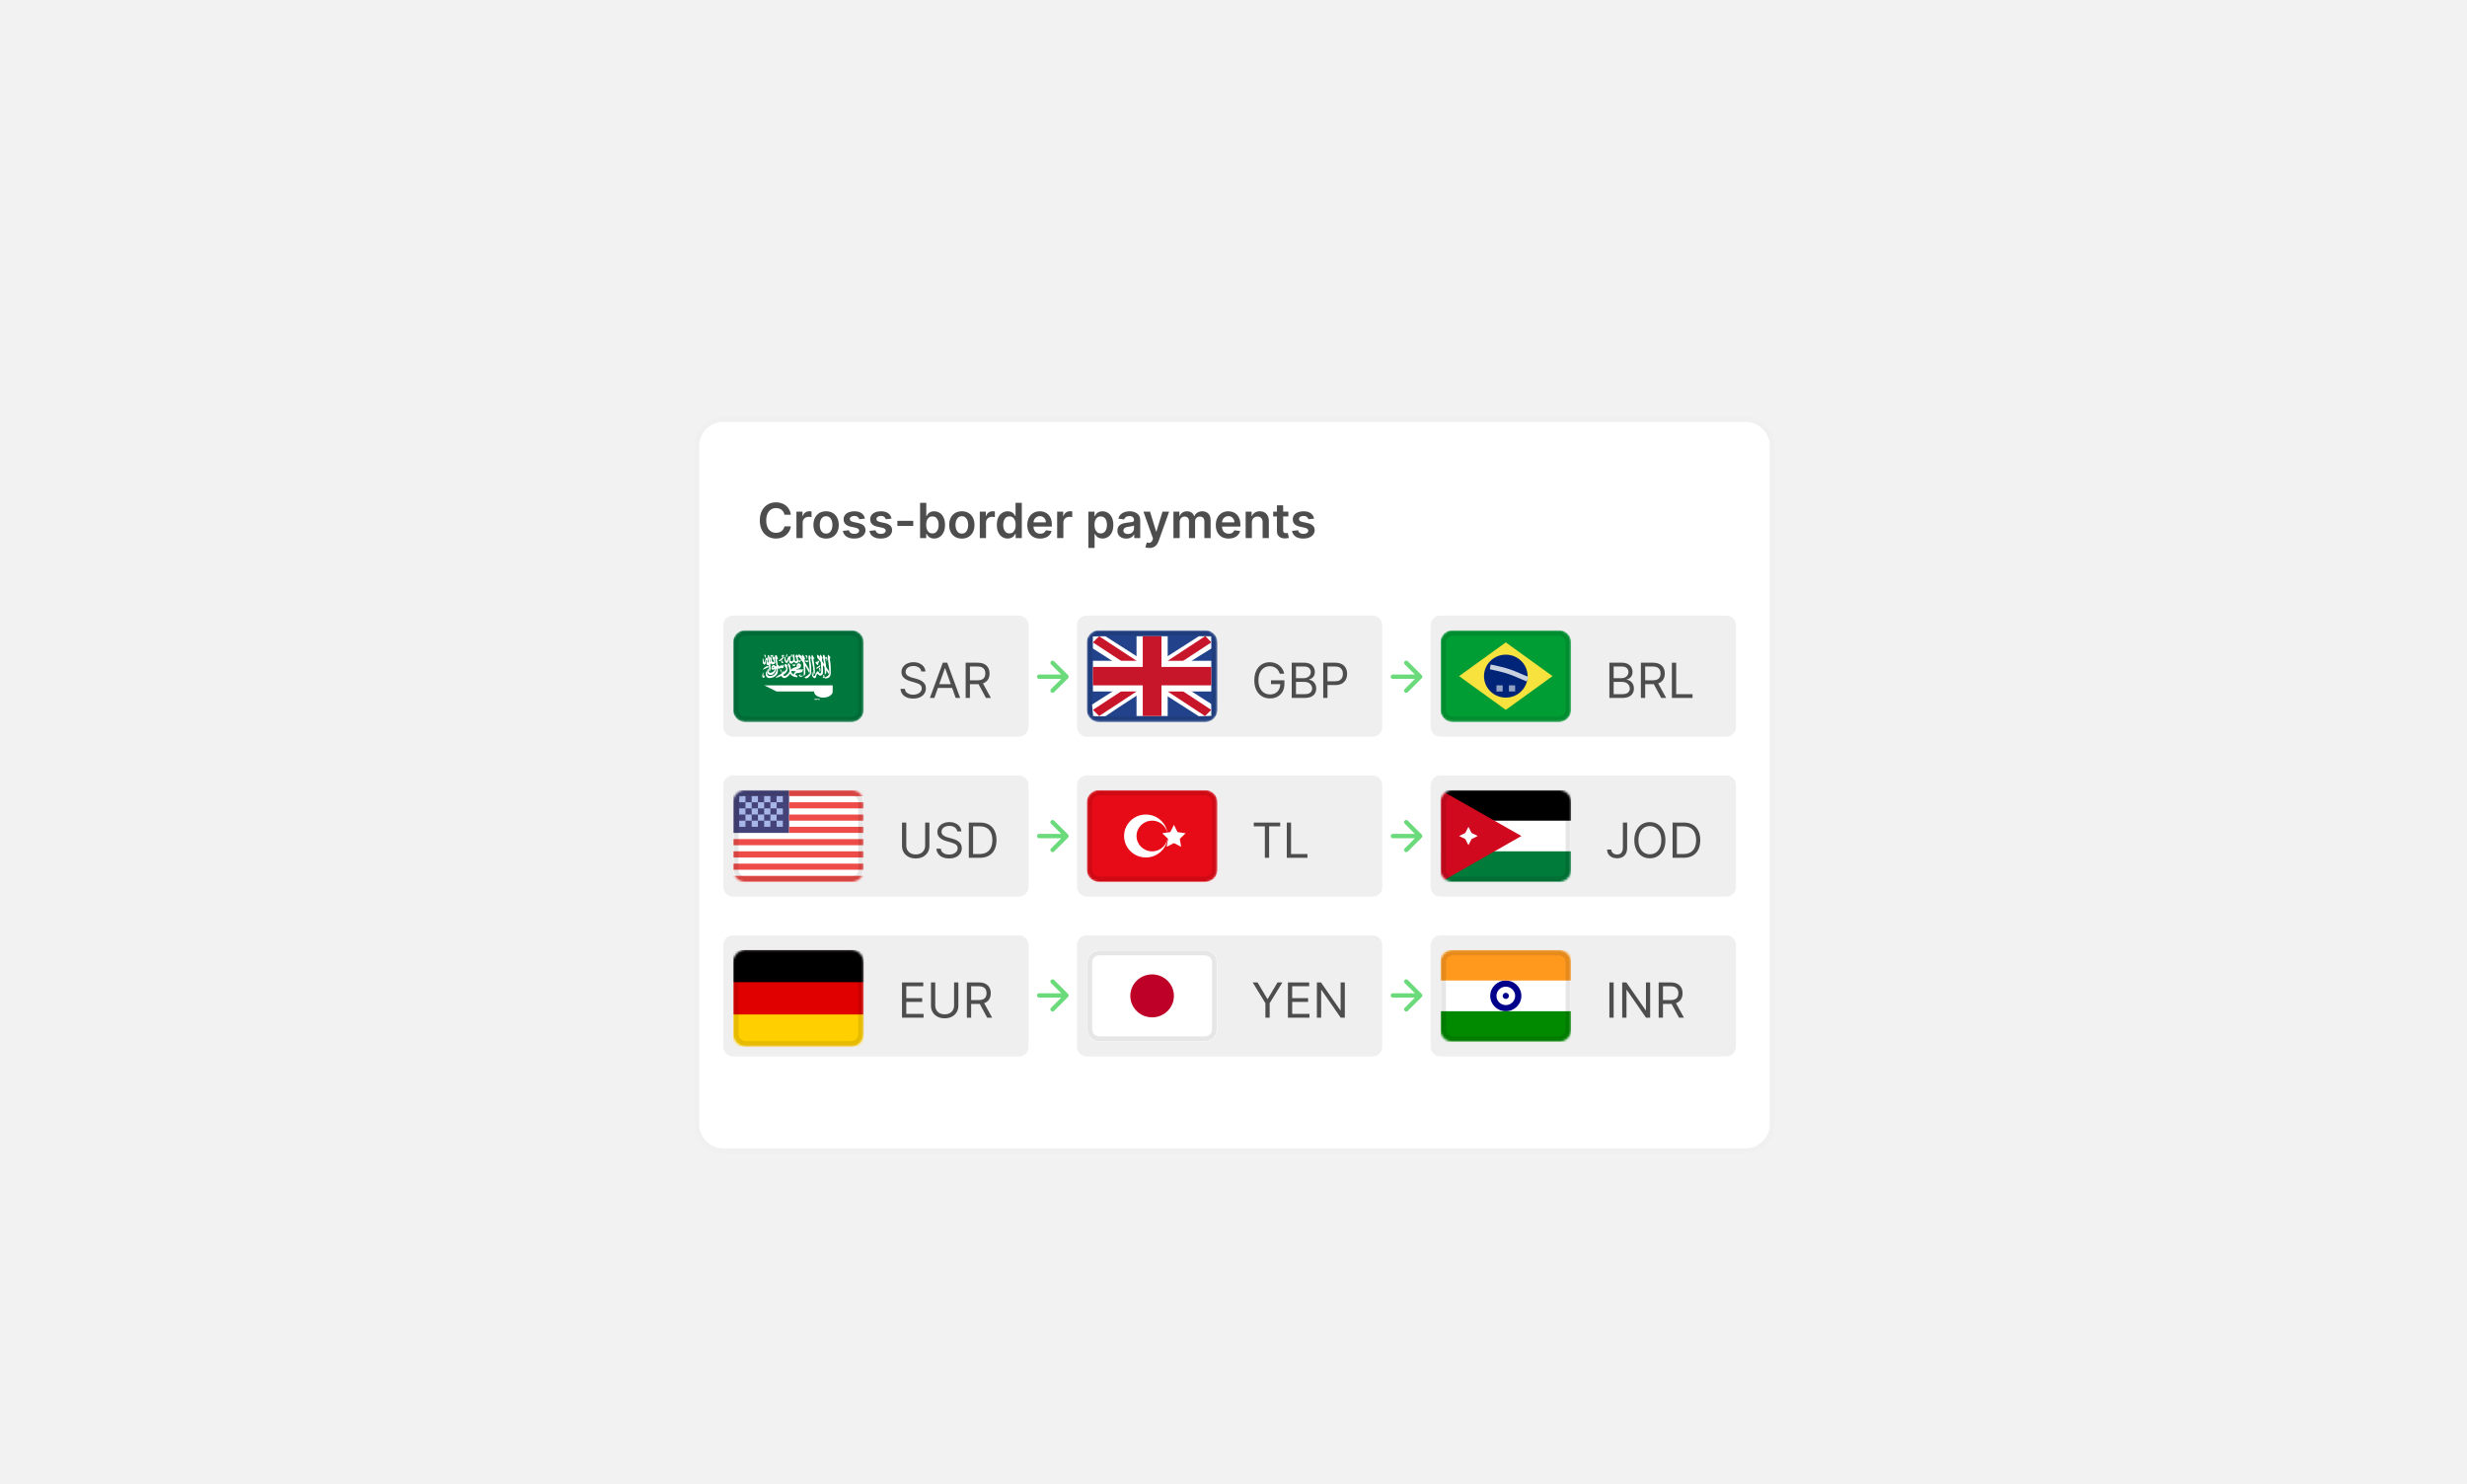 <svg width="1130" height="680" viewBox="0 0 1130 680" fill="none" xmlns="http://www.w3.org/2000/svg">
<rect width="1130" height="680" fill="#F2F2F2"/>
<g filter="url(#filter0_d_1082_622)">
<path d="M320.221 184.316C320.221 178.187 325.189 173.219 331.317 173.219H799.581C805.709 173.219 810.677 178.187 810.677 184.316V495.012C810.677 501.14 805.709 506.108 799.581 506.108H331.317C325.189 506.108 320.221 501.14 320.221 495.012V184.316Z" fill="white"/>
<path d="M476 289C475.448 289 475 289.448 475 290C475 290.552 475.448 291 476 291V289ZM489.207 290.707C489.598 290.317 489.598 289.683 489.207 289.293L482.843 282.929C482.453 282.538 481.819 282.538 481.429 282.929C481.038 283.319 481.038 283.953 481.429 284.343L487.086 290L481.429 295.657C481.038 296.047 481.038 296.681 481.429 297.071C481.819 297.462 482.453 297.462 482.843 297.071L489.207 290.707ZM476 290V291H488.5V290V289H476V290Z" fill="#6BDA7A"/>
<path d="M638 289C637.448 289 637 289.448 637 290C637 290.552 637.448 291 638 291V289ZM651.207 290.707C651.598 290.317 651.598 289.683 651.207 289.293L644.843 282.929C644.453 282.538 643.819 282.538 643.429 282.929C643.038 283.319 643.038 283.953 643.429 284.343L649.086 290L643.429 295.657C643.038 296.047 643.038 296.681 643.429 297.071C643.819 297.462 644.453 297.462 644.843 297.071L651.207 290.707ZM638 290V291H650.5V290V289H638V290Z" fill="#6BDA7A"/>
<path d="M476 362C475.448 362 475 362.448 475 363C475 363.552 475.448 364 476 364V362ZM489.207 363.707C489.598 363.317 489.598 362.683 489.207 362.293L482.843 355.929C482.453 355.538 481.819 355.538 481.429 355.929C481.038 356.319 481.038 356.953 481.429 357.343L487.086 363L481.429 368.657C481.038 369.047 481.038 369.681 481.429 370.071C481.819 370.462 482.453 370.462 482.843 370.071L489.207 363.707ZM476 363V364H488.5V363V362H476V363Z" fill="#6BDA7A"/>
<path d="M638 362C637.448 362 637 362.448 637 363C637 363.552 637.448 364 638 364V362ZM651.207 363.707C651.598 363.317 651.598 362.683 651.207 362.293L644.843 355.929C644.453 355.538 643.819 355.538 643.429 355.929C643.038 356.319 643.038 356.953 643.429 357.343L649.086 363L643.429 368.657C643.038 369.047 643.038 369.681 643.429 370.071C643.819 370.462 644.453 370.462 644.843 370.071L651.207 363.707ZM638 363V364H650.5V363V362H638V363Z" fill="#6BDA7A"/>
<path d="M476 435C475.448 435 475 435.448 475 436C475 436.552 475.448 437 476 437V435ZM489.207 436.707C489.598 436.317 489.598 435.683 489.207 435.293L482.843 428.929C482.453 428.538 481.819 428.538 481.429 428.929C481.038 429.319 481.038 429.953 481.429 430.343L487.086 436L481.429 441.657C481.038 442.047 481.038 442.681 481.429 443.071C481.819 443.462 482.453 443.462 482.843 443.071L489.207 436.707ZM476 436V437H488.5V436V435H476V436Z" fill="#6BDA7A"/>
<path d="M638 435C637.448 435 637 435.448 637 436C637 436.552 637.448 437 638 437V435ZM651.207 436.707C651.598 436.317 651.598 435.683 651.207 435.293L644.843 428.929C644.453 428.538 643.819 428.538 643.429 428.929C643.038 429.319 643.038 429.953 643.429 430.343L649.086 436L643.429 441.657C643.038 442.047 643.038 442.681 643.429 443.071C643.819 443.462 644.453 443.462 644.843 443.071L651.207 436.707ZM638 436V437H650.5V436V435H638V436Z" fill="#6BDA7A"/>
<path d="M318 495.012V184.316C318 176.962 323.962 171 331.316 171V173.219L330.746 173.234C324.882 173.531 320.219 178.378 320.219 184.316V495.012L320.234 495.582C320.522 501.256 325.071 505.806 330.746 506.093L331.316 506.108H799.579L800.149 506.093C805.824 505.806 810.373 501.256 810.66 495.582L810.676 495.012V184.316C810.676 178.378 806.013 173.531 800.149 173.234L799.579 173.219V171C806.933 171 812.895 176.962 812.895 184.316V495.012C812.895 502.366 806.933 508.327 799.579 508.327H331.316C323.962 508.327 318 502.366 318 495.012ZM799.579 171V173.219H331.316V171H799.579Z" fill="#F0F0F0"/>
<path d="M601.916 217.576L599.315 217.86C599.242 217.597 599.113 217.35 598.929 217.119C598.75 216.888 598.509 216.701 598.204 216.559C597.899 216.418 597.526 216.347 597.085 216.347C596.491 216.347 595.992 216.475 595.587 216.733C595.188 216.99 594.991 217.324 594.996 217.734C594.991 218.086 595.12 218.372 595.383 218.593C595.65 218.813 596.092 218.995 596.707 219.136L598.771 219.578C599.917 219.825 600.768 220.216 601.325 220.752C601.887 221.288 602.171 221.989 602.176 222.856C602.171 223.618 601.947 224.291 601.506 224.874C601.07 225.452 600.463 225.903 599.686 226.229C598.908 226.555 598.015 226.718 597.006 226.718C595.524 226.718 594.332 226.408 593.428 225.788C592.524 225.163 591.986 224.293 591.812 223.179L594.594 222.911C594.721 223.458 594.988 223.87 595.398 224.149C595.808 224.427 596.341 224.566 596.998 224.566C597.676 224.566 598.22 224.427 598.629 224.149C599.045 223.87 599.252 223.526 599.252 223.116C599.252 222.77 599.118 222.483 598.85 222.257C598.587 222.031 598.178 221.858 597.621 221.737L595.556 221.304C594.395 221.062 593.536 220.655 592.979 220.082C592.422 219.504 592.146 218.774 592.151 217.891C592.146 217.145 592.348 216.499 592.758 215.953C593.173 215.401 593.749 214.975 594.484 214.676C595.225 214.371 596.079 214.219 597.045 214.219C598.464 214.219 599.58 214.521 600.395 215.125C601.214 215.729 601.721 216.546 601.916 217.576Z" fill="#4D4D4D"/>
<path d="M590.135 214.376V216.583H583.176V214.376H590.135ZM584.894 211.476H587.747V222.84C587.747 223.224 587.804 223.518 587.92 223.723C588.041 223.923 588.199 224.059 588.393 224.133C588.587 224.206 588.803 224.243 589.039 224.243C589.218 224.243 589.381 224.23 589.528 224.204C589.68 224.177 589.796 224.154 589.875 224.133L590.355 226.363C590.203 226.416 589.985 226.473 589.701 226.536C589.423 226.6 589.081 226.636 588.677 226.647C587.962 226.668 587.319 226.56 586.746 226.324C586.173 226.082 585.719 225.709 585.382 225.205C585.051 224.7 584.889 224.07 584.894 223.313V211.476Z" fill="#4D4D4D"/>
<path d="M573.419 219.389V226.481H570.566V214.376H573.293V216.433H573.435C573.714 215.756 574.157 215.217 574.767 214.818C575.382 214.418 576.141 214.219 577.044 214.219C577.88 214.219 578.608 214.397 579.227 214.755C579.853 215.112 580.336 215.629 580.678 216.307C581.024 216.985 581.195 217.807 581.19 218.774V226.481H578.337V219.215C578.337 218.406 578.127 217.773 577.706 217.316C577.291 216.859 576.716 216.63 575.981 216.63C575.481 216.63 575.037 216.741 574.649 216.961C574.265 217.177 573.963 217.489 573.742 217.899C573.527 218.309 573.419 218.805 573.419 219.389Z" fill="#4D4D4D"/>
<path d="M562.77 226.718C561.556 226.718 560.508 226.466 559.625 225.961C558.748 225.452 558.073 224.732 557.6 223.802C557.127 222.867 556.891 221.766 556.891 220.5C556.891 219.255 557.127 218.162 557.6 217.221C558.078 216.276 558.745 215.54 559.602 215.015C560.458 214.484 561.464 214.219 562.62 214.219C563.366 214.219 564.07 214.34 564.732 214.581C565.399 214.818 565.988 215.185 566.497 215.685C567.012 216.184 567.417 216.819 567.711 217.592C568.005 218.359 568.152 219.273 568.152 220.334V221.209H558.23V219.286H565.418C565.412 218.74 565.294 218.254 565.063 217.828C564.832 217.397 564.509 217.058 564.094 216.812C563.684 216.565 563.206 216.441 562.659 216.441C562.076 216.441 561.564 216.583 561.123 216.867C560.681 217.145 560.337 217.513 560.09 217.97C559.849 218.422 559.725 218.918 559.72 219.46V221.138C559.72 221.842 559.849 222.446 560.106 222.951C560.363 223.45 560.723 223.833 561.186 224.101C561.648 224.364 562.189 224.495 562.809 224.495C563.224 224.495 563.6 224.438 563.936 224.322C564.272 224.201 564.564 224.025 564.811 223.794C565.058 223.563 565.244 223.277 565.37 222.935L568.034 223.234C567.866 223.939 567.546 224.553 567.073 225.079C566.605 225.599 566.006 226.003 565.276 226.292C564.546 226.576 563.71 226.718 562.77 226.718Z" fill="#4D4D4D"/>
<path d="M537.494 226.481V214.376H540.221V216.433H540.363C540.615 215.74 541.033 215.199 541.616 214.81C542.199 214.416 542.895 214.219 543.704 214.219C544.524 214.219 545.215 214.418 545.777 214.818C546.344 215.212 546.744 215.75 546.975 216.433H547.101C547.369 215.761 547.821 215.225 548.456 214.826C549.097 214.421 549.857 214.219 550.734 214.219C551.848 214.219 552.757 214.571 553.461 215.275C554.165 215.979 554.517 217.006 554.517 218.356V226.481H551.656V218.798C551.656 218.046 551.456 217.497 551.057 217.15C550.658 216.798 550.169 216.622 549.591 216.622C548.903 216.622 548.365 216.838 547.976 217.269C547.592 217.694 547.4 218.249 547.4 218.932V226.481H544.603V218.679C544.603 218.054 544.414 217.555 544.035 217.182C543.662 216.809 543.174 216.622 542.569 216.622C542.16 216.622 541.787 216.727 541.45 216.938C541.114 217.143 540.846 217.434 540.646 217.812C540.447 218.185 540.347 218.622 540.347 219.121V226.481H537.494Z" fill="#4D4D4D"/>
<path d="M526.479 231.021C526.09 231.021 525.73 230.989 525.399 230.926C525.073 230.869 524.813 230.8 524.619 230.721L525.281 228.499C525.696 228.62 526.066 228.678 526.392 228.672C526.718 228.667 527.004 228.565 527.251 228.365C527.503 228.171 527.716 227.845 527.889 227.388L528.134 226.734L523.744 214.376H526.77L529.56 223.518H529.686L532.484 214.376H535.518L530.671 227.947C530.446 228.588 530.146 229.137 529.773 229.594C529.4 230.057 528.943 230.409 528.402 230.651C527.866 230.897 527.225 231.021 526.479 231.021Z" fill="#4D4D4D"/>
<path d="M515.881 226.726C515.114 226.726 514.423 226.589 513.808 226.316C513.199 226.037 512.715 225.628 512.358 225.086C512.006 224.545 511.83 223.878 511.83 223.085C511.83 222.402 511.956 221.837 512.208 221.39C512.461 220.944 512.805 220.587 513.241 220.319C513.677 220.051 514.168 219.848 514.714 219.712C515.266 219.57 515.836 219.467 516.425 219.404C517.134 219.331 517.709 219.265 518.151 219.207C518.592 219.144 518.912 219.05 519.112 218.924C519.317 218.792 519.419 218.59 519.419 218.317V218.27C519.419 217.676 519.243 217.216 518.891 216.89C518.539 216.565 518.032 216.402 517.37 216.402C516.672 216.402 516.117 216.554 515.707 216.859C515.303 217.164 515.03 217.523 514.888 217.939L512.224 217.56C512.434 216.825 512.781 216.21 513.264 215.716C513.748 215.217 514.339 214.844 515.038 214.597C515.736 214.345 516.509 214.219 517.355 214.219C517.938 214.219 518.518 214.287 519.096 214.424C519.674 214.56 520.202 214.786 520.68 215.101C521.158 215.411 521.542 215.834 521.831 216.37C522.125 216.906 522.272 217.576 522.272 218.38V226.481H519.53V224.819H519.435C519.262 225.155 519.017 225.47 518.702 225.764C518.392 226.053 518.001 226.287 517.528 226.466C517.06 226.639 516.511 226.726 515.881 226.726ZM516.622 224.629C517.194 224.629 517.691 224.516 518.111 224.291C518.531 224.059 518.855 223.755 519.08 223.376C519.312 222.998 519.427 222.586 519.427 222.139V220.713C519.338 220.786 519.186 220.854 518.97 220.918C518.76 220.981 518.524 221.036 518.261 221.083C517.998 221.13 517.738 221.172 517.481 221.209C517.223 221.246 517 221.277 516.811 221.304C516.385 221.361 516.004 221.456 515.668 221.587C515.332 221.719 515.066 221.903 514.872 222.139C514.678 222.37 514.58 222.67 514.58 223.037C514.58 223.563 514.772 223.96 515.156 224.227C515.539 224.495 516.028 224.629 516.622 224.629Z" fill="#4D4D4D"/>
<path d="M498.525 231.021V214.376H501.331V216.378H501.496C501.644 216.084 501.851 215.771 502.119 215.44C502.387 215.104 502.75 214.818 503.207 214.581C503.664 214.34 504.247 214.219 504.956 214.219C505.891 214.219 506.735 214.458 507.486 214.936C508.243 215.409 508.841 216.11 509.283 217.04C509.729 217.965 509.953 219.1 509.953 220.445C509.953 221.774 509.735 222.903 509.299 223.833C508.862 224.763 508.269 225.473 507.517 225.961C506.766 226.45 505.915 226.694 504.964 226.694C504.271 226.694 503.695 226.579 503.238 226.347C502.781 226.116 502.413 225.838 502.135 225.512C501.862 225.181 501.649 224.868 501.496 224.574H501.378V231.021H498.525ZM501.323 220.429C501.323 221.212 501.433 221.897 501.654 222.486C501.88 223.074 502.203 223.534 502.623 223.865C503.049 224.191 503.564 224.354 504.168 224.354C504.799 224.354 505.327 224.185 505.752 223.849C506.178 223.508 506.498 223.043 506.714 222.454C506.934 221.861 507.045 221.185 507.045 220.429C507.045 219.678 506.937 219.01 506.722 218.427C506.506 217.844 506.186 217.387 505.76 217.056C505.334 216.725 504.804 216.559 504.168 216.559C503.559 216.559 503.041 216.72 502.616 217.04C502.19 217.361 501.867 217.81 501.646 218.388C501.431 218.966 501.323 219.646 501.323 220.429Z" fill="#4D4D4D"/>
<path d="M484.223 226.481V214.376H486.989V216.394H487.115C487.336 215.695 487.714 215.156 488.25 214.778C488.791 214.395 489.408 214.203 490.102 214.203C490.259 214.203 490.435 214.211 490.63 214.227C490.829 214.237 490.995 214.255 491.126 214.282V216.906C491.005 216.864 490.814 216.827 490.551 216.796C490.294 216.759 490.044 216.741 489.802 216.741C489.282 216.741 488.815 216.853 488.4 217.079C487.99 217.3 487.667 217.607 487.43 218.001C487.194 218.396 487.076 218.85 487.076 219.365V226.481H484.223Z" fill="#4D4D4D"/>
<path d="M476.426 226.718C475.212 226.718 474.164 226.466 473.282 225.961C472.404 225.452 471.729 224.732 471.256 223.802C470.783 222.867 470.547 221.766 470.547 220.5C470.547 219.255 470.783 218.162 471.256 217.221C471.734 216.276 472.402 215.54 473.258 215.015C474.114 214.484 475.12 214.219 476.276 214.219C477.022 214.219 477.726 214.34 478.388 214.581C479.056 214.818 479.644 215.185 480.154 215.685C480.669 216.184 481.073 216.819 481.367 217.592C481.662 218.359 481.809 219.273 481.809 220.334V221.209H471.887V219.286H479.074C479.069 218.74 478.951 218.254 478.719 217.828C478.488 217.397 478.165 217.058 477.75 216.812C477.34 216.565 476.862 216.441 476.316 216.441C475.733 216.441 475.22 216.583 474.779 216.867C474.338 217.145 473.993 217.513 473.747 217.97C473.505 218.422 473.381 218.918 473.376 219.46V221.138C473.376 221.842 473.505 222.446 473.762 222.951C474.02 223.45 474.38 223.833 474.842 224.101C475.304 224.364 475.845 224.495 476.465 224.495C476.88 224.495 477.256 224.438 477.592 224.322C477.929 224.201 478.22 224.025 478.467 223.794C478.714 223.563 478.901 223.277 479.027 222.935L481.69 223.234C481.522 223.939 481.202 224.553 480.729 225.079C480.261 225.599 479.662 226.003 478.932 226.292C478.202 226.576 477.366 226.718 476.426 226.718Z" fill="#4D4D4D"/>
<path d="M461.584 226.694C460.633 226.694 459.782 226.45 459.031 225.961C458.28 225.473 457.686 224.764 457.25 223.834C456.814 222.904 456.596 221.774 456.596 220.445C456.596 219.1 456.816 217.965 457.258 217.04C457.704 216.11 458.306 215.409 459.062 214.936C459.819 214.458 460.662 214.219 461.592 214.219C462.301 214.219 462.885 214.34 463.342 214.581C463.799 214.818 464.161 215.104 464.429 215.44C464.697 215.771 464.905 216.084 465.052 216.378H465.17V210.342H468.031V226.482H465.225V224.574H465.052C464.905 224.869 464.692 225.181 464.414 225.512C464.135 225.838 463.767 226.116 463.31 226.348C462.853 226.579 462.278 226.694 461.584 226.694ZM462.38 224.354C462.984 224.354 463.499 224.191 463.925 223.865C464.35 223.534 464.674 223.074 464.894 222.486C465.115 221.898 465.225 221.212 465.225 220.429C465.225 219.646 465.115 218.966 464.894 218.388C464.679 217.81 464.358 217.361 463.933 217.04C463.512 216.72 462.995 216.56 462.38 216.56C461.745 216.56 461.214 216.725 460.788 217.056C460.363 217.387 460.042 217.844 459.827 218.427C459.611 219.011 459.504 219.678 459.504 220.429C459.504 221.186 459.611 221.861 459.827 222.454C460.048 223.043 460.371 223.508 460.796 223.849C461.227 224.186 461.755 224.354 462.38 224.354Z" fill="#4D4D4D"/>
<path d="M448.789 226.481V214.376H451.555V216.394H451.681C451.902 215.695 452.28 215.156 452.816 214.778C453.357 214.395 453.975 214.203 454.668 214.203C454.826 214.203 455.002 214.211 455.196 214.227C455.396 214.237 455.561 214.255 455.693 214.282V216.906C455.572 216.864 455.38 216.827 455.117 216.796C454.86 216.759 454.61 216.741 454.369 216.741C453.849 216.741 453.381 216.853 452.966 217.079C452.556 217.3 452.233 217.607 451.997 218.001C451.76 218.396 451.642 218.85 451.642 219.365V226.481H448.789Z" fill="#4D4D4D"/>
<path d="M440.568 226.718C439.386 226.718 438.361 226.458 437.494 225.938C436.627 225.417 435.955 224.69 435.477 223.755C435.004 222.819 434.768 221.727 434.768 220.476C434.768 219.226 435.004 218.13 435.477 217.19C435.955 216.249 436.627 215.519 437.494 214.999C438.361 214.479 439.386 214.219 440.568 214.219C441.75 214.219 442.775 214.479 443.641 214.999C444.508 215.519 445.178 216.249 445.651 217.19C446.129 218.13 446.368 219.226 446.368 220.476C446.368 221.727 446.129 222.819 445.651 223.755C445.178 224.69 444.508 225.417 443.641 225.938C442.775 226.458 441.75 226.718 440.568 226.718ZM440.584 224.432C441.225 224.432 441.761 224.256 442.191 223.904C442.622 223.547 442.943 223.069 443.153 222.47C443.368 221.871 443.476 221.204 443.476 220.468C443.476 219.727 443.368 219.058 443.153 218.459C442.943 217.854 442.622 217.374 442.191 217.016C441.761 216.659 441.225 216.481 440.584 216.481C439.927 216.481 439.381 216.659 438.944 217.016C438.514 217.374 438.191 217.854 437.975 218.459C437.765 219.058 437.66 219.727 437.66 220.468C437.66 221.204 437.765 221.871 437.975 222.47C438.191 223.069 438.514 223.547 438.944 223.904C439.381 224.256 439.927 224.432 440.584 224.432Z" fill="#4D4D4D"/>
<path d="M421.436 226.482V210.342H424.288V216.378H424.407C424.554 216.084 424.761 215.771 425.029 215.44C425.297 215.104 425.66 214.818 426.117 214.581C426.574 214.34 427.157 214.219 427.866 214.219C428.802 214.219 429.645 214.458 430.396 214.936C431.153 215.409 431.752 216.11 432.193 217.04C432.64 217.965 432.863 219.1 432.863 220.445C432.863 221.774 432.645 222.904 432.209 223.834C431.773 224.764 431.179 225.473 430.428 225.961C429.676 226.45 428.825 226.694 427.874 226.694C427.181 226.694 426.605 226.579 426.148 226.348C425.691 226.116 425.323 225.838 425.045 225.512C424.772 225.181 424.559 224.869 424.407 224.574H424.241V226.482H421.436ZM424.233 220.429C424.233 221.212 424.344 221.898 424.564 222.486C424.79 223.074 425.113 223.534 425.534 223.865C425.959 224.191 426.474 224.354 427.078 224.354C427.709 224.354 428.237 224.186 428.662 223.849C429.088 223.508 429.408 223.043 429.624 222.454C429.844 221.861 429.955 221.186 429.955 220.429C429.955 219.678 429.847 219.011 429.632 218.427C429.416 217.844 429.096 217.387 428.67 217.056C428.245 216.725 427.714 216.56 427.078 216.56C426.469 216.56 425.951 216.72 425.526 217.04C425.1 217.361 424.777 217.81 424.556 218.388C424.341 218.966 424.233 219.646 424.233 220.429Z" fill="#4D4D4D"/>
<path d="M418.309 218.584V220.933H411.043V218.584H418.309Z" fill="#4D4D4D"/>
<path d="M408.361 217.576L405.76 217.86C405.687 217.597 405.558 217.35 405.374 217.119C405.196 216.888 404.954 216.701 404.649 216.559C404.344 216.418 403.971 216.347 403.53 216.347C402.936 216.347 402.437 216.475 402.033 216.733C401.633 216.99 401.436 217.324 401.442 217.734C401.436 218.086 401.565 218.372 401.828 218.593C402.096 218.813 402.537 218.995 403.152 219.136L405.217 219.578C406.362 219.825 407.213 220.216 407.77 220.752C408.332 221.288 408.616 221.989 408.621 222.856C408.616 223.618 408.393 224.291 407.951 224.874C407.515 225.452 406.908 225.903 406.131 226.229C405.353 226.555 404.46 226.718 403.451 226.718C401.97 226.718 400.777 226.408 399.873 225.788C398.97 225.163 398.431 224.293 398.258 223.179L401.04 222.911C401.166 223.458 401.434 223.87 401.844 224.149C402.253 224.427 402.787 224.566 403.443 224.566C404.121 224.566 404.665 224.427 405.075 224.149C405.49 223.87 405.697 223.526 405.697 223.116C405.697 222.77 405.563 222.483 405.295 222.257C405.033 222.031 404.623 221.858 404.066 221.737L402.001 221.304C400.84 221.062 399.981 220.655 399.424 220.082C398.867 219.504 398.591 218.774 398.597 217.891C398.591 217.145 398.794 216.499 399.204 215.953C399.619 215.401 400.194 214.975 400.929 214.676C401.67 214.371 402.524 214.219 403.491 214.219C404.909 214.219 406.026 214.521 406.84 215.125C407.66 215.729 408.167 216.546 408.361 217.576Z" fill="#4D4D4D"/>
<path d="M396.181 217.576L393.581 217.86C393.507 217.597 393.378 217.35 393.195 217.119C393.016 216.888 392.774 216.701 392.47 216.559C392.165 216.418 391.792 216.347 391.35 216.347C390.757 216.347 390.258 216.475 389.853 216.733C389.454 216.99 389.257 217.324 389.262 217.734C389.257 218.086 389.385 218.372 389.648 218.593C389.916 218.813 390.357 218.995 390.972 219.136L393.037 219.578C394.182 219.825 395.033 220.216 395.59 220.752C396.153 221.288 396.436 221.989 396.441 222.856C396.436 223.618 396.213 224.291 395.772 224.874C395.336 225.452 394.729 225.903 393.951 226.229C393.174 226.555 392.28 226.718 391.272 226.718C389.79 226.718 388.597 226.408 387.694 225.788C386.79 225.163 386.252 224.293 386.078 223.179L388.86 222.911C388.986 223.458 389.254 223.87 389.664 224.149C390.074 224.427 390.607 224.566 391.264 224.566C391.942 224.566 392.485 224.427 392.895 224.149C393.31 223.87 393.518 223.526 393.518 223.116C393.518 222.77 393.384 222.483 393.116 222.257C392.853 222.031 392.443 221.858 391.886 221.737L389.822 221.304C388.66 221.062 387.801 220.655 387.244 220.082C386.688 219.504 386.412 218.774 386.417 217.891C386.412 217.145 386.614 216.499 387.024 215.953C387.439 215.401 388.014 214.975 388.75 214.676C389.491 214.371 390.344 214.219 391.311 214.219C392.73 214.219 393.846 214.521 394.66 215.125C395.48 215.729 395.987 216.546 396.181 217.576Z" fill="#4D4D4D"/>
<path d="M378.39 226.718C377.208 226.718 376.184 226.458 375.317 225.938C374.45 225.417 373.777 224.69 373.299 223.755C372.826 222.819 372.59 221.727 372.59 220.476C372.59 219.226 372.826 218.13 373.299 217.19C373.777 216.249 374.45 215.519 375.317 214.999C376.184 214.479 377.208 214.219 378.39 214.219C379.572 214.219 380.597 214.479 381.464 214.999C382.331 215.519 383.001 216.249 383.473 217.19C383.951 218.13 384.191 219.226 384.191 220.476C384.191 221.727 383.951 222.819 383.473 223.755C383.001 224.69 382.331 225.417 381.464 225.938C380.597 226.458 379.572 226.718 378.39 226.718ZM378.406 224.432C379.047 224.432 379.583 224.256 380.014 223.904C380.444 223.547 380.765 223.069 380.975 222.47C381.191 221.871 381.298 221.204 381.298 220.468C381.298 219.727 381.191 219.058 380.975 218.459C380.765 217.854 380.444 217.374 380.014 217.016C379.583 216.659 379.047 216.481 378.406 216.481C377.749 216.481 377.203 216.659 376.767 217.016C376.336 217.374 376.013 217.854 375.797 218.459C375.587 219.058 375.482 219.727 375.482 220.468C375.482 221.204 375.587 221.871 375.797 222.47C376.013 223.069 376.336 223.547 376.767 223.904C377.203 224.256 377.749 224.432 378.406 224.432Z" fill="#4D4D4D"/>
<path d="M364.809 226.481V214.376H367.575V216.394H367.701C367.922 215.695 368.3 215.156 368.836 214.778C369.377 214.395 369.994 214.203 370.688 214.203C370.845 214.203 371.021 214.211 371.216 214.227C371.415 214.237 371.581 214.255 371.712 214.282V216.906C371.591 216.864 371.4 216.827 371.137 216.796C370.88 216.759 370.63 216.741 370.388 216.741C369.868 216.741 369.401 216.853 368.985 217.079C368.576 217.3 368.253 217.607 368.016 218.001C367.78 218.396 367.661 218.85 367.661 219.365V226.481H364.809Z" fill="#4D4D4D"/>
<path d="M362.258 215.787H359.311C359.227 215.304 359.072 214.876 358.846 214.503C358.62 214.125 358.339 213.804 358.003 213.541C357.666 213.279 357.283 213.082 356.852 212.95C356.426 212.814 355.967 212.745 355.473 212.745C354.595 212.745 353.818 212.966 353.14 213.407C352.462 213.844 351.932 214.484 351.548 215.33C351.165 216.171 350.973 217.198 350.973 218.412C350.973 219.646 351.165 220.687 351.548 221.533C351.937 222.373 352.468 223.009 353.14 223.44C353.818 223.865 354.593 224.078 355.465 224.078C355.948 224.078 356.4 224.015 356.82 223.889C357.246 223.758 357.627 223.566 357.963 223.314C358.305 223.062 358.591 222.752 358.822 222.384C359.059 222.016 359.221 221.596 359.311 221.123L362.258 221.139C362.148 221.906 361.909 222.625 361.541 223.298C361.179 223.97 360.703 224.564 360.115 225.079C359.526 225.589 358.838 225.988 358.05 226.277C357.262 226.561 356.387 226.702 355.425 226.702C354.007 226.702 352.741 226.374 351.627 225.717C350.513 225.061 349.636 224.112 348.995 222.872C348.354 221.632 348.033 220.146 348.033 218.412C348.033 216.673 348.356 215.186 349.003 213.951C349.649 212.711 350.529 211.763 351.643 211.106C352.756 210.449 354.017 210.121 355.425 210.121C356.324 210.121 357.159 210.247 357.932 210.499C358.704 210.752 359.392 211.122 359.996 211.611C360.601 212.094 361.097 212.688 361.486 213.392C361.88 214.09 362.137 214.889 362.258 215.787Z" fill="#4D4D4D"/>
<path d="M493.322 266.428C493.322 263.977 495.309 261.99 497.761 261.99H628.697C631.148 261.99 633.136 263.977 633.136 266.428V313.033C633.136 315.484 631.148 317.471 628.697 317.471H497.761C495.309 317.471 493.322 315.484 493.322 313.033V266.428Z" fill="#EFEFEF"/>
<g clip-path="url(#clip0_1082_622)">
<mask id="mask0_1082_622" style="mask-type:alpha" maskUnits="userSpaceOnUse" x="497" y="268" width="61" height="43">
<path d="M551.973 268.647H503.466C500.315 268.647 497.76 271.165 497.76 274.27V305.191C497.76 308.296 500.315 310.813 503.466 310.813H551.973C555.125 310.813 557.68 308.296 557.68 305.191V274.27C557.68 271.165 555.125 268.647 551.973 268.647Z" fill="white"/>
</mask>
<g mask="url(#mask0_1082_622)">
<path d="M551.973 268.647H503.466C500.315 268.647 497.76 271.165 497.76 274.27V305.191C497.76 308.296 500.315 310.813 503.466 310.813H551.973C555.125 310.813 557.68 308.296 557.68 305.191V274.27C557.68 271.165 555.125 268.647 551.973 268.647Z" fill="#22438B"/>
<path fill-rule="evenodd" clip-rule="evenodd" d="M506.32 271.458L500.539 271.532L500.613 277.081L549.069 308.081L554.881 307.977L554.772 302.462L506.32 271.458Z" fill="white"/>
<path fill-rule="evenodd" clip-rule="evenodd" d="M503.467 271.458L500.613 274.27L551.973 308.002L554.827 305.191L503.467 271.458Z" fill="#C7152A"/>
<path fill-rule="evenodd" clip-rule="evenodd" d="M549.12 271.458H554.827V277.081C554.827 277.081 521.3 297.871 506.372 308.081C506.192 308.205 500.671 308.089 500.671 308.089L500.229 302.746L549.12 271.458Z" fill="white"/>
<path fill-rule="evenodd" clip-rule="evenodd" d="M552.096 271.38L554.827 274.27L503.467 308.002L500.613 305.191L552.096 271.38Z" fill="#C7152A"/>
<path fill-rule="evenodd" clip-rule="evenodd" d="M520.587 271.458H534.853V282.703H554.827V296.758H534.853V308.002H520.587V296.758H500.613V282.703H520.587V271.458Z" fill="white"/>
<path fill-rule="evenodd" clip-rule="evenodd" d="M523.44 271.458H532V285.514H554.827V293.947H532V308.002H523.44V293.947H500.613V285.514H523.44V271.458Z" fill="#C7152A"/>
<path d="M555.142 274.27C555.142 272.57 553.74 271.163 551.973 271.163H503.466C501.699 271.163 500.295 272.57 500.295 274.27V305.191C500.295 306.891 501.699 308.298 503.466 308.298H551.973C553.74 308.298 555.142 306.891 555.142 305.191V274.27ZM557.361 305.191C557.361 308.147 554.934 310.517 551.973 310.518H503.466C500.505 310.518 498.076 308.148 498.076 305.191V274.27C498.076 271.313 500.505 268.943 503.466 268.943H551.973C554.934 268.944 557.361 271.314 557.361 274.27V305.191Z" fill="black" fill-opacity="0.1"/>
</g>
</g>
<path d="M606.098 299.717V283.577H611.551C612.817 283.577 613.852 283.806 614.656 284.263C615.465 284.715 616.064 285.327 616.453 286.099C616.842 286.871 617.036 287.733 617.036 288.684C617.036 289.635 616.842 290.499 616.453 291.277C616.07 292.054 615.476 292.674 614.672 293.137C613.868 293.594 612.838 293.822 611.583 293.822H607.674V292.089H611.52C612.387 292.089 613.083 291.939 613.608 291.639C614.134 291.34 614.514 290.935 614.751 290.426C614.993 289.911 615.113 289.33 615.113 288.684C615.113 288.038 614.993 287.46 614.751 286.95C614.514 286.441 614.131 286.041 613.6 285.752C613.07 285.458 612.366 285.311 611.488 285.311H608.052V299.717H606.098Z" fill="#4D4D4D"/>
<path d="M591.664 299.717V283.577H597.307C598.431 283.577 599.358 283.772 600.089 284.16C600.819 284.544 601.363 285.061 601.72 285.713C602.077 286.359 602.256 287.076 602.256 287.864C602.256 288.558 602.133 289.131 601.886 289.582C601.644 290.034 601.323 290.391 600.924 290.654C600.53 290.917 600.102 291.111 599.64 291.237V291.395C600.133 291.427 600.63 291.6 601.129 291.915C601.628 292.23 602.046 292.682 602.382 293.271C602.718 293.859 602.886 294.579 602.886 295.43C602.886 296.239 602.703 296.967 602.335 297.613C601.967 298.259 601.386 298.772 600.593 299.15C599.8 299.528 598.767 299.717 597.496 299.717H591.664ZM593.619 297.983H597.496C598.773 297.983 599.679 297.736 600.215 297.243C600.756 296.743 601.027 296.139 601.027 295.43C601.027 294.884 600.887 294.379 600.609 293.917C600.33 293.449 599.934 293.076 599.419 292.798C598.904 292.514 598.295 292.372 597.59 292.372H593.619V297.983ZM593.619 290.67H597.244C597.832 290.67 598.363 290.554 598.836 290.323C599.314 290.092 599.692 289.766 599.971 289.346C600.254 288.926 600.396 288.432 600.396 287.864C600.396 287.155 600.149 286.553 599.655 286.06C599.161 285.561 598.379 285.311 597.307 285.311H593.619V290.67Z" fill="#4D4D4D"/>
<path d="M586.201 288.621C586.027 288.09 585.799 287.615 585.515 287.195C585.237 286.769 584.903 286.407 584.514 286.107C584.131 285.808 583.695 285.579 583.206 285.421C582.717 285.264 582.182 285.185 581.598 285.185C580.642 285.185 579.773 285.432 578.99 285.926C578.207 286.42 577.584 287.147 577.122 288.109C576.66 289.07 576.429 290.25 576.429 291.647C576.429 293.045 576.662 294.224 577.13 295.186C577.598 296.147 578.231 296.875 579.029 297.369C579.828 297.863 580.726 298.11 581.724 298.11C582.649 298.11 583.464 297.913 584.168 297.519C584.877 297.119 585.429 296.557 585.823 295.832C586.222 295.102 586.421 294.243 586.421 293.255L587.02 293.381H582.166V291.647H588.313V293.381C588.313 294.71 588.029 295.866 587.462 296.849C586.9 297.831 586.122 298.593 585.129 299.134C584.141 299.67 583.006 299.938 581.724 299.938C580.295 299.938 579.04 299.602 577.957 298.929C576.88 298.257 576.04 297.301 575.436 296.061C574.837 294.821 574.537 293.35 574.537 291.647C574.537 290.371 574.708 289.223 575.049 288.203C575.396 287.179 575.885 286.307 576.515 285.587C577.146 284.867 577.892 284.316 578.753 283.932C579.615 283.548 580.563 283.357 581.598 283.357C582.45 283.357 583.243 283.485 583.978 283.743C584.719 283.995 585.379 284.355 585.957 284.823C586.54 285.285 587.026 285.839 587.414 286.485C587.803 287.126 588.071 287.838 588.218 288.621H586.201Z" fill="#4D4D4D"/>
<path d="M493.322 339.664C493.322 337.213 495.309 335.225 497.761 335.225H628.697C631.148 335.225 633.136 337.213 633.136 339.664V386.268C633.136 388.72 631.148 390.707 628.697 390.707H497.761C495.309 390.707 493.322 388.72 493.322 386.268V339.664Z" fill="#EFEFEF"/>
<path d="M589.406 372.953V356.812H591.361V371.219H598.863V372.953H589.406Z" fill="#4D4D4D"/>
<path d="M574.287 358.546V356.812H586.392V358.546H581.317V372.953H579.362V358.546H574.287Z" fill="#4D4D4D"/>
<g clip-path="url(#clip1_1082_622)">
<mask id="mask1_1082_622" style="mask-type:alpha" maskUnits="userSpaceOnUse" x="497" y="341" width="61" height="44">
<path d="M551.973 341.883H503.466C500.315 341.883 497.76 344.4 497.76 347.505V378.427C497.76 381.532 500.315 384.049 503.466 384.049H551.973C555.125 384.049 557.68 381.532 557.68 378.427V347.505C557.68 344.4 555.125 341.883 551.973 341.883Z" fill="white"/>
</mask>
<g mask="url(#mask1_1082_622)">
<path d="M551.973 341.883H503.466C500.315 341.883 497.76 344.4 497.76 347.505V378.427C497.76 381.532 500.315 384.049 503.466 384.049H551.973C555.125 384.049 557.68 381.532 557.68 378.427V347.505C557.68 344.4 555.125 341.883 551.973 341.883Z" fill="#E70B17"/>
<path fill-rule="evenodd" clip-rule="evenodd" d="M537.712 366.204L534.396 367.919L535.03 364.284L532.348 361.707L536.057 361.173L537.712 357.867L539.367 361.175L543.076 361.709L540.394 364.282L541.027 367.916" fill="white"/>
<path fill-rule="evenodd" clip-rule="evenodd" d="M524.866 372.805C530.381 372.805 534.852 368.4 534.852 362.966C534.852 357.532 530.381 353.127 524.866 353.127C519.35 353.127 514.879 357.532 514.879 362.966C514.879 368.4 519.35 372.805 524.866 372.805ZM527.719 369.994C531.657 369.994 534.852 366.845 534.852 362.966C534.852 359.087 531.657 355.938 527.719 355.938C523.781 355.938 520.586 359.087 520.586 362.966C520.586 366.845 523.781 369.994 527.719 369.994Z" fill="white"/>
<path d="M555.142 347.506C555.142 345.806 553.74 344.399 551.973 344.398H503.466C501.699 344.398 500.295 345.806 500.295 347.506V378.426C500.295 380.126 501.699 381.534 503.466 381.534H551.973C553.74 381.533 555.142 380.126 555.142 378.426V347.506ZM557.361 378.426C557.361 381.383 554.934 383.753 551.973 383.753H503.466C500.505 383.753 498.076 381.383 498.076 378.426V347.506C498.076 344.549 500.505 342.179 503.466 342.179H551.973C554.934 342.179 557.361 344.549 557.361 347.506V378.426Z" fill="black" fill-opacity="0.1"/>
</g>
</g>
<path d="M493.322 412.899C493.322 410.448 495.309 408.46 497.761 408.46H628.697C631.148 408.46 633.136 410.448 633.136 412.899V459.503C633.136 461.955 631.148 463.942 628.697 463.942H497.761C495.309 463.942 493.322 461.955 493.322 459.503V412.899Z" fill="#EFEFEF"/>
<path d="M615.992 430.048V446.188H614.101L605.305 433.515H605.148V446.188H603.193V430.048H605.085L613.911 442.752H614.069V430.048H615.992Z" fill="#4D4D4D"/>
<path d="M589.928 446.188V430.048H599.669V431.782H591.882V437.235H599.164V438.969H591.882V444.454H599.795V446.188H589.928Z" fill="#4D4D4D"/>
<path d="M573.783 430.048H576.021L580.498 437.582H580.687L585.163 430.048H587.401L581.57 439.536V446.188H579.615V439.536L573.783 430.048Z" fill="#4D4D4D"/>
<g clip-path="url(#clip2_1082_622)">
<mask id="mask2_1082_622" style="mask-type:alpha" maskUnits="userSpaceOnUse" x="497" y="415" width="61" height="43">
<path d="M551.973 415.119H503.466C500.315 415.119 497.76 417.636 497.76 420.741V451.662C497.76 454.767 500.315 457.285 503.466 457.285H551.973C555.125 457.285 557.68 454.767 557.68 451.662V420.741C557.68 417.636 555.125 415.119 551.973 415.119Z" fill="white"/>
</mask>
<g mask="url(#mask2_1082_622)">
<path d="M551.973 415.119H503.466C500.315 415.119 497.76 417.636 497.76 420.741V451.662C497.76 454.767 500.315 457.285 503.466 457.285H551.973C555.125 457.285 557.68 454.767 557.68 451.662V420.741C557.68 417.636 555.125 415.119 551.973 415.119Z" fill="white"/>
<path d="M527.719 446.04C533.235 446.04 537.706 441.635 537.706 436.202C537.706 430.768 533.235 426.363 527.719 426.363C522.204 426.363 517.732 430.768 517.732 436.202C517.732 441.635 522.204 446.04 527.719 446.04Z" fill="#BE0028"/>
<path d="M555.142 420.742C555.142 419.042 553.74 417.634 551.973 417.634H503.466C501.699 417.634 500.295 419.041 500.295 420.742V451.662C500.295 453.362 501.699 454.77 503.466 454.77H551.973C553.74 454.769 555.142 453.362 555.142 451.662V420.742ZM557.361 451.662C557.361 454.619 554.934 456.988 551.973 456.989H503.466C500.505 456.989 498.076 454.619 498.076 451.662V420.742C498.076 417.784 500.505 415.415 503.466 415.415H551.973C554.934 415.415 557.361 417.785 557.361 420.742V451.662Z" fill="black" fill-opacity="0.1"/>
</g>
</g>
<path d="M655.328 266.428C655.328 263.977 657.315 261.99 659.767 261.99H790.703C793.154 261.99 795.141 263.977 795.141 266.428V313.033C795.141 315.484 793.154 317.471 790.703 317.471H659.767C657.315 317.471 655.328 315.484 655.328 313.033V266.428Z" fill="#EFEFEF"/>
<g clip-path="url(#clip3_1082_622)">
<mask id="mask3_1082_622" style="mask-type:alpha" maskUnits="userSpaceOnUse" x="659" y="268" width="61" height="43">
<path d="M713.979 268.647H665.472C662.321 268.647 659.766 271.165 659.766 274.27V305.191C659.766 308.296 662.321 310.813 665.472 310.813H713.979C717.131 310.813 719.686 308.296 719.686 305.191V274.27C719.686 271.165 717.131 268.647 713.979 268.647Z" fill="white"/>
</mask>
<g mask="url(#mask3_1082_622)">
<path d="M713.979 268.647H665.472C662.321 268.647 659.766 271.165 659.766 274.27V305.191C659.766 308.296 662.321 310.813 665.472 310.813H713.979C717.131 310.813 719.686 308.296 719.686 305.191V274.27C719.686 271.165 717.131 268.647 713.979 268.647Z" fill="#009C34"/>
<path fill-rule="evenodd" clip-rule="evenodd" d="M689.726 274.27L711.126 289.73L689.726 305.191L668.326 289.73" fill="#F8E23D"/>
<path d="M689.725 299.569C695.24 299.569 699.712 295.164 699.712 289.73C699.712 284.297 695.24 279.892 689.725 279.892C684.209 279.892 679.738 284.297 679.738 289.73C679.738 295.164 684.209 299.569 689.725 299.569Z" fill="#002478"/>
<path fill-rule="evenodd" clip-rule="evenodd" d="M685.445 293.947V296.758H688.299V293.947H685.445ZM691.152 293.947V296.758H694.005V293.947H691.152Z" fill="#91A1C3"/>
<path d="M682.79 284.422C682.794 284.422 682.799 284.423 682.805 284.424C682.819 284.426 682.839 284.43 682.864 284.435C682.915 284.444 682.988 284.458 683.083 284.476C683.273 284.511 683.549 284.563 683.893 284.632C684.582 284.77 685.549 284.976 686.663 285.243C688.604 285.708 691.026 286.37 693.217 287.209L694.14 287.577L694.142 287.579L700.146 290.113L699.712 291.136L699.281 292.159L693.278 289.623V289.621C691.033 288.675 688.323 287.921 686.147 287.399C685.065 287.14 684.126 286.942 683.458 286.808C683.125 286.741 682.859 286.69 682.678 286.656C682.587 286.639 682.516 286.628 682.47 286.619C682.447 286.615 682.429 286.613 682.418 286.611C682.413 286.61 682.409 286.609 682.407 286.608L682.402 286.606L682.784 284.422H682.79Z" fill="#C9D0E0"/>
<path d="M717.148 274.27C717.148 272.57 715.745 271.163 713.979 271.163H665.472C663.705 271.163 662.301 272.57 662.301 274.27V305.191C662.301 306.891 663.705 308.298 665.472 308.298H713.979C715.745 308.298 717.148 306.891 717.148 305.191V274.27ZM719.367 305.191C719.367 308.147 716.94 310.517 713.979 310.518H665.472C662.511 310.518 660.082 308.148 660.082 305.191V274.27C660.082 271.313 662.511 268.943 665.472 268.943H713.979C716.94 268.944 719.367 271.314 719.367 274.27V305.191Z" fill="black" fill-opacity="0.1"/>
</g>
</g>
<path d="M765.805 299.717V283.577H767.759V297.983H775.262V299.717H765.805Z" fill="#4D4D4D"/>
<path d="M751.609 299.717V283.577H757.063C758.324 283.577 759.359 283.793 760.168 284.223C760.977 284.649 761.576 285.235 761.965 285.981C762.354 286.727 762.548 287.575 762.548 288.526C762.548 289.477 762.354 290.321 761.965 291.056C761.576 291.792 760.98 292.37 760.176 292.79C759.372 293.205 758.345 293.413 757.094 293.413H752.681V291.647H757.031C757.893 291.647 758.587 291.521 759.112 291.269C759.643 291.017 760.026 290.659 760.263 290.197C760.504 289.729 760.625 289.173 760.625 288.526C760.625 287.88 760.504 287.315 760.263 286.832C760.021 286.349 759.635 285.976 759.104 285.713C758.573 285.445 757.872 285.311 757 285.311H753.564V299.717H751.609ZM759.207 292.467L763.179 299.717H760.909L757 292.467H759.207Z" fill="#4D4D4D"/>
<path d="M737.176 299.717V283.577H742.818C743.943 283.577 744.87 283.772 745.6 284.16C746.331 284.544 746.875 285.061 747.232 285.713C747.589 286.359 747.768 287.076 747.768 287.864C747.768 288.558 747.644 289.131 747.397 289.582C747.156 290.034 746.835 290.391 746.436 290.654C746.042 290.917 745.614 291.111 745.151 291.237V291.395C745.645 291.427 746.142 291.6 746.641 291.915C747.14 292.23 747.558 292.682 747.894 293.271C748.23 293.859 748.398 294.579 748.398 295.43C748.398 296.239 748.214 296.967 747.847 297.613C747.479 298.259 746.898 298.772 746.105 299.15C745.311 299.528 744.279 299.717 743.008 299.717H737.176ZM739.13 297.983H743.008C744.284 297.983 745.191 297.736 745.727 297.243C746.268 296.743 746.538 296.139 746.538 295.43C746.538 294.884 746.399 294.379 746.121 293.917C745.842 293.449 745.445 293.076 744.931 292.798C744.416 292.514 743.806 292.372 743.102 292.372H739.13V297.983ZM739.13 290.67H742.755C743.344 290.67 743.875 290.554 744.347 290.323C744.825 290.092 745.204 289.766 745.482 289.346C745.766 288.926 745.908 288.432 745.908 287.864C745.908 287.155 745.661 286.553 745.167 286.06C744.673 285.561 743.89 285.311 742.818 285.311H739.13V290.67Z" fill="#4D4D4D"/>
<path d="M655.328 339.664C655.328 337.213 657.315 335.225 659.767 335.225H790.703C793.154 335.225 795.141 337.213 795.141 339.664V386.268C795.141 388.72 793.154 390.707 790.703 390.707H659.767C657.315 390.707 655.328 388.72 655.328 386.268V339.664Z" fill="#EFEFEF"/>
<path d="M771.11 372.953H766.129V356.812H771.33C772.896 356.812 774.236 357.136 775.35 357.782C776.463 358.423 777.317 359.345 777.911 360.548C778.505 361.746 778.801 363.18 778.801 364.851C778.801 366.532 778.502 367.98 777.903 369.193C777.304 370.402 776.432 371.332 775.287 371.983C774.141 372.629 772.749 372.953 771.11 372.953ZM768.083 371.219H770.984C772.318 371.219 773.424 370.961 774.301 370.446C775.179 369.932 775.833 369.199 776.264 368.248C776.695 367.297 776.91 366.164 776.91 364.851C776.91 363.548 776.697 362.426 776.272 361.486C775.846 360.54 775.21 359.815 774.364 359.311C773.519 358.801 772.465 358.546 771.204 358.546H768.083V371.219Z" fill="#4D4D4D"/>
<path d="M762.842 364.883C762.842 366.585 762.535 368.056 761.92 369.296C761.306 370.536 760.462 371.492 759.391 372.165C758.319 372.837 757.095 373.173 755.718 373.173C754.342 373.173 753.117 372.837 752.046 372.165C750.974 371.492 750.131 370.536 749.516 369.296C748.901 368.056 748.594 366.585 748.594 364.883C748.594 363.18 748.901 361.709 749.516 360.469C750.131 359.23 750.974 358.273 752.046 357.601C753.117 356.928 754.342 356.592 755.718 356.592C757.095 356.592 758.319 356.928 759.391 357.601C760.462 358.273 761.306 359.23 761.92 360.469C762.535 361.709 762.842 363.18 762.842 364.883ZM760.951 364.883C760.951 363.485 760.717 362.306 760.25 361.344C759.787 360.383 759.159 359.655 758.366 359.161C757.578 358.667 756.695 358.42 755.718 358.42C754.741 358.42 753.856 358.667 753.062 359.161C752.274 359.655 751.646 360.383 751.179 361.344C750.716 362.306 750.485 363.485 750.485 364.883C750.485 366.28 750.716 367.46 751.179 368.421C751.646 369.383 752.274 370.11 753.062 370.604C753.856 371.098 754.741 371.345 755.718 371.345C756.695 371.345 757.578 371.098 758.366 370.604C759.159 370.11 759.787 369.383 760.25 368.421C760.717 367.46 760.951 366.28 760.951 364.883Z" fill="#4D4D4D"/>
<path d="M743.356 356.812H745.31V368.35C745.31 369.38 745.121 370.255 744.743 370.974C744.364 371.694 743.831 372.241 743.143 372.614C742.455 372.987 741.643 373.173 740.708 373.173C739.825 373.173 739.04 373.013 738.351 372.692C737.663 372.367 737.122 371.904 736.728 371.305C736.334 370.707 736.137 369.995 736.137 369.17H738.06C738.06 369.627 738.173 370.026 738.399 370.368C738.63 370.704 738.945 370.967 739.344 371.156C739.744 371.345 740.198 371.439 740.708 371.439C741.27 371.439 741.748 371.321 742.142 371.085C742.536 370.848 742.835 370.502 743.04 370.045C743.251 369.582 743.356 369.017 743.356 368.35V356.812Z" fill="#4D4D4D"/>
<g clip-path="url(#clip4_1082_622)">
<mask id="mask4_1082_622" style="mask-type:alpha" maskUnits="userSpaceOnUse" x="659" y="341" width="61" height="44">
<path d="M713.979 341.883H665.472C662.321 341.883 659.766 344.4 659.766 347.505V378.427C659.766 381.532 662.321 384.049 665.472 384.049H713.979C717.131 384.049 719.686 381.532 719.686 378.427V347.505C719.686 344.4 717.131 341.883 713.979 341.883Z" fill="white"/>
</mask>
<g mask="url(#mask4_1082_622)">
<path d="M713.979 341.883H665.472C662.321 341.883 659.766 344.4 659.766 347.505V378.427C659.766 381.532 662.321 384.049 665.472 384.049H713.979C717.131 384.049 719.686 381.532 719.686 378.427V347.505C719.686 344.4 717.131 341.883 713.979 341.883Z" fill="white"/>
<path fill-rule="evenodd" clip-rule="evenodd" d="M659.766 369.994H719.686V384.049H659.766V369.994Z" fill="#007B3A"/>
<path fill-rule="evenodd" clip-rule="evenodd" d="M659.766 341.883H719.686V355.938H659.766V341.883Z" fill="black"/>
<path fill-rule="evenodd" clip-rule="evenodd" d="M659.766 341.883V384.142L696.859 362.966L659.766 341.883Z" fill="#D0091E"/>
<path fill-rule="evenodd" clip-rule="evenodd" d="M668.326 362.966L671.18 361.561L672.606 358.75L674.033 361.561L676.886 362.966L674.033 364.372L672.606 367.183L671.18 364.372L668.326 362.966Z" fill="white"/>
<path d="M717.148 347.506C717.148 345.806 715.745 344.399 713.979 344.398H665.472C663.705 344.398 662.301 345.806 662.301 347.506V378.426C662.301 380.126 663.705 381.534 665.472 381.534H713.979C715.745 381.533 717.148 380.126 717.148 378.426V347.506ZM719.367 378.426C719.367 381.383 716.94 383.753 713.979 383.753H665.472C662.511 383.753 660.082 381.383 660.082 378.426V347.506C660.082 344.549 662.511 342.179 665.472 342.179H713.979C716.94 342.179 719.367 344.549 719.367 347.506V378.426Z" fill="black" fill-opacity="0.1"/>
</g>
</g>
<path d="M655.328 412.899C655.328 410.448 657.315 408.46 659.767 408.46H790.703C793.154 408.46 795.141 410.448 795.141 412.899V459.503C795.141 461.955 793.154 463.942 790.703 463.942H659.767C657.315 463.942 655.328 461.955 655.328 459.503V412.899Z" fill="#EFEFEF"/>
<path d="M759.758 446.188V430.048H765.211C766.472 430.048 767.507 430.263 768.316 430.694C769.126 431.12 769.725 431.705 770.113 432.452C770.502 433.198 770.696 434.046 770.696 434.997C770.696 435.948 770.502 436.791 770.113 437.527C769.725 438.262 769.128 438.84 768.324 439.261C767.52 439.676 766.493 439.883 765.243 439.883H760.83V438.118H765.18C766.042 438.118 766.735 437.992 767.26 437.74C767.791 437.487 768.175 437.13 768.411 436.668C768.653 436.2 768.774 435.643 768.774 434.997C768.774 434.351 768.653 433.786 768.411 433.303C768.169 432.819 767.783 432.446 767.253 432.184C766.722 431.916 766.02 431.782 765.148 431.782H761.712V446.188H759.758ZM767.355 438.937L771.327 446.188H769.057L765.148 438.937H767.355Z" fill="#4D4D4D"/>
<path d="M755.847 430.048V446.188H753.956L745.161 433.515H745.003V446.188H743.049V430.048H744.94L753.767 442.752H753.924V430.048H755.847Z" fill="#4D4D4D"/>
<path d="M739.13 430.048V446.188H737.176V430.048H739.13Z" fill="#4D4D4D"/>
<g clip-path="url(#clip5_1082_622)">
<mask id="mask5_1082_622" style="mask-type:alpha" maskUnits="userSpaceOnUse" x="659" y="415" width="61" height="43">
<path d="M713.979 415.119H665.472C662.321 415.119 659.766 417.636 659.766 420.741V451.662C659.766 454.767 662.321 457.285 665.472 457.285H713.979C717.131 457.285 719.686 454.767 719.686 451.662V420.741C719.686 417.636 717.131 415.119 713.979 415.119Z" fill="white"/>
</mask>
<g mask="url(#mask5_1082_622)">
<path d="M713.979 415.119H665.472C662.321 415.119 659.766 417.636 659.766 420.741V451.662C659.766 454.767 662.321 457.285 665.472 457.285H713.979C717.131 457.285 719.686 454.767 719.686 451.662V420.741C719.686 417.636 717.131 415.119 713.979 415.119Z" fill="white"/>
<path fill-rule="evenodd" clip-rule="evenodd" d="M689.725 443.229C693.663 443.229 696.858 440.081 696.858 436.202C696.858 432.322 693.663 429.174 689.725 429.174C685.788 429.174 682.592 432.322 682.592 436.202C682.592 440.081 685.788 443.229 689.725 443.229ZM689.725 440.418C692.088 440.418 694.005 438.529 694.005 436.202C694.005 433.874 692.088 431.985 689.725 431.985C687.363 431.985 685.445 433.874 685.445 436.202C685.445 438.529 687.363 440.418 689.725 440.418Z" fill="#00008A"/>
<path d="M689.725 437.607C690.513 437.607 691.152 436.978 691.152 436.202C691.152 435.425 690.513 434.796 689.725 434.796C688.938 434.796 688.299 435.425 688.299 436.202C688.299 436.978 688.938 437.607 689.725 437.607Z" fill="#00008A"/>
<path fill-rule="evenodd" clip-rule="evenodd" d="M659.766 443.229H719.686V457.285H659.766V443.229Z" fill="#018900"/>
<path fill-rule="evenodd" clip-rule="evenodd" d="M659.766 415.119H719.686V429.174H659.766V415.119Z" fill="#FF991E"/>
<path d="M717.148 420.742C717.148 419.042 715.745 417.634 713.979 417.634H665.472C663.705 417.634 662.301 419.041 662.301 420.742V451.662C662.301 453.362 663.705 454.77 665.472 454.77H713.979C715.745 454.769 717.148 453.362 717.148 451.662V420.742ZM719.367 451.662C719.367 454.619 716.94 456.988 713.979 456.989H665.472C662.511 456.989 660.082 454.619 660.082 451.662V420.742C660.082 417.784 662.511 415.415 665.472 415.415H713.979C716.94 415.415 719.367 417.785 719.367 420.742V451.662Z" fill="black" fill-opacity="0.1"/>
</g>
</g>
<path d="M331.314 339.664C331.314 337.213 333.302 335.225 335.753 335.225H466.689C469.141 335.225 471.128 337.213 471.128 339.664V386.268C471.128 388.72 469.141 390.707 466.689 390.707H335.753C333.302 390.707 331.314 388.72 331.314 386.268V339.664Z" fill="#EFEFEF"/>
<path d="M448.746 372.953H443.766V356.812H448.967C450.533 356.812 451.872 357.136 452.986 357.782C454.1 358.423 454.954 359.345 455.548 360.548C456.141 361.746 456.438 363.18 456.438 364.851C456.438 366.532 456.139 367.98 455.54 369.193C454.941 370.402 454.069 371.332 452.923 371.983C451.778 372.629 450.386 372.953 448.746 372.953ZM445.72 371.219H448.62C449.955 371.219 451.061 370.961 451.938 370.446C452.816 369.932 453.47 369.199 453.9 368.248C454.331 367.297 454.547 366.164 454.547 364.851C454.547 363.548 454.334 362.426 453.908 361.486C453.483 360.54 452.847 359.815 452.001 359.311C451.155 358.801 450.102 358.546 448.841 358.546H445.72V371.219Z" fill="#4D4D4D"/>
<path d="M438.44 360.848C438.345 360.049 437.962 359.429 437.289 358.988C436.617 358.547 435.792 358.326 434.815 358.326C434.1 358.326 433.475 358.441 432.939 358.673C432.409 358.904 431.993 359.222 431.694 359.626C431.4 360.031 431.253 360.49 431.253 361.005C431.253 361.436 431.355 361.807 431.56 362.117C431.77 362.421 432.038 362.676 432.364 362.881C432.69 363.081 433.031 363.246 433.388 363.377C433.746 363.504 434.074 363.606 434.373 363.685L436.013 364.126C436.433 364.237 436.901 364.389 437.416 364.583C437.936 364.778 438.432 365.043 438.905 365.379C439.383 365.71 439.777 366.136 440.087 366.656C440.397 367.176 440.552 367.814 440.552 368.571C440.552 369.443 440.324 370.231 439.866 370.935C439.415 371.639 438.753 372.199 437.88 372.614C437.014 373.029 435.96 373.236 434.72 373.236C433.564 373.236 432.564 373.05 431.718 372.677C430.877 372.304 430.215 371.784 429.732 371.117C429.254 370.449 428.983 369.674 428.92 368.792H430.937C430.99 369.401 431.195 369.905 431.552 370.305C431.915 370.699 432.372 370.993 432.923 371.187C433.48 371.377 434.079 371.471 434.72 371.471C435.466 371.471 436.136 371.35 436.73 371.109C437.324 370.862 437.794 370.52 438.141 370.084C438.487 369.643 438.661 369.128 438.661 368.539C438.661 368.004 438.511 367.567 438.211 367.231C437.912 366.895 437.518 366.622 437.029 366.412C436.541 366.201 436.013 366.018 435.445 365.86L433.459 365.293C432.198 364.93 431.2 364.413 430.465 363.74C429.729 363.068 429.361 362.187 429.361 361.1C429.361 360.196 429.606 359.408 430.094 358.736C430.588 358.058 431.25 357.532 432.08 357.159C432.916 356.781 433.848 356.592 434.878 356.592C435.918 356.592 436.843 356.779 437.652 357.152C438.461 357.519 439.102 358.024 439.575 358.665C440.053 359.306 440.305 360.033 440.331 360.848H438.44Z" fill="#4D4D4D"/>
<path d="M423.756 356.812H425.71V367.499C425.71 368.602 425.45 369.587 424.93 370.454C424.415 371.316 423.688 371.996 422.747 372.495C421.807 372.989 420.703 373.236 419.437 373.236C418.171 373.236 417.068 372.989 416.127 372.495C415.187 371.996 414.457 371.316 413.936 370.454C413.422 369.587 413.164 368.602 413.164 367.499V356.812H415.119V367.341C415.119 368.129 415.292 368.831 415.639 369.446C415.985 370.055 416.479 370.536 417.12 370.888C417.767 371.235 418.539 371.408 419.437 371.408C420.336 371.408 421.108 371.235 421.754 370.888C422.4 370.536 422.894 370.055 423.236 369.446C423.583 368.831 423.756 368.129 423.756 367.341V356.812Z" fill="#4D4D4D"/>
<g clip-path="url(#clip6_1082_622)">
<mask id="mask6_1082_622" style="mask-type:alpha" maskUnits="userSpaceOnUse" x="335" y="341" width="61" height="44">
<path d="M389.965 341.883H341.459C338.307 341.883 335.752 344.4 335.752 347.505V378.427C335.752 381.532 338.307 384.049 341.459 384.049H389.965C393.117 384.049 395.672 381.532 395.672 378.427V347.505C395.672 344.4 393.117 341.883 389.965 341.883Z" fill="white"/>
</mask>
<g mask="url(#mask6_1082_622)">
<path d="M389.965 341.883H341.459C338.307 341.883 335.752 344.4 335.752 347.505V378.427C335.752 381.532 338.307 384.049 341.459 384.049H389.965C393.117 384.049 395.672 381.532 395.672 378.427V347.505C395.672 344.4 393.117 341.883 389.965 341.883Z" fill="white"/>
<path fill-rule="evenodd" clip-rule="evenodd" d="M335.752 341.883H361.432V361.56H335.752V341.883Z" fill="#444379"/>
<path fill-rule="evenodd" clip-rule="evenodd" d="M338.605 344.694V347.505H341.459V344.694H338.605ZM344.312 344.694V347.505H347.165V344.694H344.312ZM350.019 344.694V347.505H352.872V344.694H350.019ZM355.725 344.694V347.505H358.579V344.694H355.725ZM352.872 347.505V350.316H355.725V347.505H352.872ZM347.165 347.505V350.316H350.019V347.505H347.165ZM341.459 347.505V350.316H344.312V347.505H341.459ZM338.605 350.316V353.127H341.459V350.316H338.605ZM344.312 350.316V353.127H347.165V350.316H344.312ZM350.019 350.316V353.127H352.872V350.316H350.019ZM355.725 350.316V353.127H358.579V350.316H355.725ZM338.605 355.938V358.749H341.459V355.938H338.605ZM344.312 355.938V358.749H347.165V355.938H344.312ZM350.019 355.938V358.749H352.872V355.938H350.019ZM355.725 355.938V358.749H358.579V355.938H355.725ZM352.872 353.127V355.938H355.725V353.127H352.872ZM347.165 353.127V355.938H350.019V353.127H347.165ZM341.459 353.127V355.938H344.312V353.127H341.459Z" fill="#A7B6E7"/>
<path fill-rule="evenodd" clip-rule="evenodd" d="M361.432 341.883V344.694H395.672V341.883H361.432ZM361.432 347.505V350.316H395.672V347.505H361.432ZM361.432 353.127V355.938H395.672V353.127H361.432ZM361.432 358.749V361.56H395.672V358.749H361.432ZM335.752 364.372V367.183H395.672V364.372H335.752ZM335.752 369.994V372.805H395.672V369.994H335.752ZM335.752 375.616V378.427H395.672V375.616H335.752ZM335.752 381.238V384.049H395.672V381.238H335.752Z" fill="#ED4C49"/>
<path d="M393.134 347.506C393.134 345.806 391.732 344.399 389.966 344.398H341.458C339.692 344.398 338.288 345.806 338.288 347.506V378.426C338.288 380.126 339.692 381.534 341.458 381.534H389.966C391.732 381.533 393.134 380.126 393.134 378.426V347.506ZM395.353 378.426C395.353 381.383 392.926 383.753 389.966 383.753H341.458C338.497 383.753 336.068 381.383 336.068 378.426V347.506C336.068 344.549 338.497 342.179 341.458 342.179H389.966C392.926 342.179 395.353 344.549 395.353 347.506V378.426Z" fill="black" fill-opacity="0.1"/>
</g>
</g>
<path d="M331.314 412.899C331.314 410.448 333.302 408.46 335.753 408.46H466.689C469.141 408.46 471.128 410.448 471.128 412.899V459.503C471.128 461.955 469.141 463.942 466.689 463.942H335.753C333.302 463.942 331.314 461.955 331.314 459.503V412.899Z" fill="#EFEFEF"/>
<path d="M442.875 446.188V430.048H448.329C449.59 430.048 450.625 430.263 451.434 430.694C452.243 431.12 452.842 431.705 453.23 432.452C453.619 433.198 453.814 434.046 453.814 434.997C453.814 435.948 453.619 436.791 453.23 437.527C452.842 438.262 452.245 438.84 451.442 439.261C450.638 439.676 449.611 439.883 448.36 439.883H443.947V438.118H448.297C449.159 438.118 449.852 437.992 450.378 437.74C450.908 437.487 451.292 437.13 451.528 436.668C451.77 436.2 451.891 435.643 451.891 434.997C451.891 434.351 451.77 433.786 451.528 433.303C451.287 432.819 450.9 432.446 450.37 432.184C449.839 431.916 449.138 431.782 448.266 431.782H444.829V446.188H442.875ZM450.472 438.937L454.444 446.188H452.174L448.266 438.937H450.472Z" fill="#4D4D4D"/>
<path d="M437.02 430.048H438.974V440.734C438.974 441.838 438.714 442.823 438.194 443.69C437.679 444.551 436.951 445.232 436.011 445.731C435.07 446.225 433.967 446.472 432.701 446.472C431.435 446.472 430.331 446.225 429.391 445.731C428.45 445.232 427.72 444.551 427.2 443.69C426.685 442.823 426.428 441.838 426.428 440.734V430.048H428.382V440.577C428.382 441.365 428.556 442.066 428.902 442.681C429.249 443.29 429.743 443.771 430.384 444.123C431.03 444.47 431.803 444.643 432.701 444.643C433.599 444.643 434.372 444.47 435.018 444.123C435.664 443.771 436.158 443.29 436.5 442.681C436.846 442.066 437.02 441.365 437.02 440.577V430.048Z" fill="#4D4D4D"/>
<path d="M413.164 446.188V430.048H422.905V431.782H415.119V437.235H422.4V438.969H415.119V444.454H423.031V446.188H413.164Z" fill="#4D4D4D"/>
<g clip-path="url(#clip7_1082_622)">
<mask id="mask7_1082_622" style="mask-type:alpha" maskUnits="userSpaceOnUse" x="335" y="415" width="61" height="45">
<path d="M389.965 415.119H341.459C338.307 415.119 335.752 417.768 335.752 421.037V453.586C335.752 456.854 338.307 459.504 341.459 459.504H389.965C393.117 459.504 395.672 456.854 395.672 453.586V421.037C395.672 417.768 393.117 415.119 389.965 415.119Z" fill="white"/>
</mask>
<g mask="url(#mask7_1082_622)">
<path d="M389.965 415.119H341.459C338.307 415.119 335.752 417.768 335.752 421.037V453.586C335.752 456.854 338.307 459.504 341.459 459.504H389.965C393.117 459.504 395.672 456.854 395.672 453.586V421.037C395.672 417.768 393.117 415.119 389.965 415.119Z" fill="#E00000"/>
<path fill-rule="evenodd" clip-rule="evenodd" d="M335.752 444.709H395.672V459.504H335.752V444.709Z" fill="#FFCF00"/>
<path fill-rule="evenodd" clip-rule="evenodd" d="M335.752 415.119H395.672V429.914H335.752V415.119Z" fill="black"/>
<path d="M393.134 421.037C393.134 419.16 391.678 417.708 389.966 417.708H341.458C339.745 417.708 338.288 419.16 338.288 421.037V453.587C338.288 455.463 339.745 456.915 341.458 456.915H389.966C391.678 456.915 393.134 455.463 393.134 453.587V421.037ZM395.353 453.587C395.353 456.612 392.979 459.134 389.966 459.135H341.458C338.444 459.135 336.069 456.612 336.068 453.587V421.037C336.068 418.011 338.444 415.489 341.458 415.489H389.966C392.979 415.489 395.353 418.011 395.353 421.037V453.587Z" fill="black" fill-opacity="0.1"/>
</g>
</g>
<path d="M331.314 266.428C331.314 263.977 333.302 261.99 335.753 261.99H466.689C469.141 261.99 471.128 263.977 471.128 266.428V313.033C471.128 315.484 469.141 317.471 466.689 317.471H335.753C333.302 317.471 331.314 315.484 331.314 313.033V266.428Z" fill="#EFEFEF"/>
<path d="M442.314 299.717V283.577H447.768C449.029 283.577 450.064 283.793 450.873 284.223C451.682 284.649 452.281 285.235 452.67 285.981C453.059 286.727 453.253 287.575 453.253 288.526C453.253 289.477 453.059 290.321 452.67 291.056C452.281 291.792 451.685 292.37 450.881 292.79C450.077 293.205 449.05 293.413 447.8 293.413H443.386V291.647H447.737C448.598 291.647 449.292 291.521 449.817 291.269C450.348 291.017 450.731 290.659 450.968 290.197C451.209 289.729 451.33 289.173 451.33 288.526C451.33 287.88 451.209 287.315 450.968 286.832C450.726 286.349 450.34 285.976 449.809 285.713C449.279 285.445 448.577 285.311 447.705 285.311H444.269V299.717H442.314ZM449.912 292.467L453.884 299.717H451.614L447.705 292.467H449.912Z" fill="#4D4D4D"/>
<path d="M427.977 299.717H425.928L431.854 283.577H433.872L439.798 299.717H437.749L432.926 286.131H432.8L427.977 299.717ZM428.733 293.413H436.993V295.146H428.733V293.413Z" fill="#4D4D4D"/>
<path d="M421.991 287.612C421.896 286.814 421.513 286.194 420.84 285.752C420.168 285.311 419.343 285.09 418.366 285.09C417.651 285.09 417.026 285.206 416.49 285.437C415.959 285.668 415.544 285.986 415.245 286.391C414.951 286.795 414.803 287.255 414.803 287.77C414.803 288.201 414.906 288.571 415.111 288.881C415.321 289.186 415.589 289.441 415.915 289.646C416.24 289.845 416.582 290.011 416.939 290.142C417.296 290.268 417.625 290.371 417.924 290.449L419.564 290.891C419.984 291.001 420.451 291.154 420.966 291.348C421.486 291.542 421.983 291.808 422.456 292.144C422.934 292.475 423.328 292.9 423.638 293.421C423.948 293.941 424.103 294.579 424.103 295.336C424.103 296.208 423.874 296.996 423.417 297.7C422.965 298.404 422.303 298.963 421.431 299.379C420.564 299.794 419.511 300.001 418.271 300.001C417.115 300.001 416.114 299.815 415.268 299.442C414.428 299.069 413.766 298.548 413.282 297.881C412.804 297.214 412.534 296.439 412.471 295.556H414.488C414.541 296.166 414.746 296.67 415.103 297.069C415.465 297.463 415.923 297.758 416.474 297.952C417.031 298.141 417.63 298.236 418.271 298.236C419.017 298.236 419.687 298.115 420.281 297.873C420.874 297.626 421.345 297.285 421.691 296.849C422.038 296.407 422.211 295.893 422.211 295.304C422.211 294.768 422.062 294.332 421.762 293.996C421.463 293.66 421.069 293.386 420.58 293.176C420.092 292.966 419.564 292.782 418.996 292.625L417.01 292.057C415.749 291.695 414.751 291.177 414.015 290.505C413.28 289.832 412.912 288.952 412.912 287.865C412.912 286.961 413.156 286.173 413.645 285.5C414.139 284.823 414.801 284.297 415.631 283.924C416.466 283.546 417.399 283.357 418.429 283.357C419.469 283.357 420.394 283.543 421.203 283.916C422.012 284.284 422.653 284.788 423.126 285.429C423.604 286.07 423.856 286.798 423.882 287.612H421.991Z" fill="#4D4D4D"/>
<g clip-path="url(#clip8_1082_622)">
<mask id="mask8_1082_622" style="mask-type:alpha" maskUnits="userSpaceOnUse" x="335" y="268" width="61" height="43">
<path d="M389.965 268.647H341.459C338.307 268.647 335.752 271.165 335.752 274.27V305.191C335.752 308.296 338.307 310.813 341.459 310.813H389.965C393.117 310.813 395.672 308.296 395.672 305.191V274.27C395.672 271.165 393.117 268.647 389.965 268.647Z" fill="white"/>
</mask>
<g mask="url(#mask8_1082_622)">
<path d="M389.965 268.647H341.459C338.307 268.647 335.752 271.165 335.752 274.27V305.191C335.752 308.296 338.307 310.813 341.459 310.813H389.965C393.117 310.813 395.672 308.296 395.672 305.191V274.27C395.672 271.165 393.117 268.647 389.965 268.647Z" fill="#00773C"/>
<path fill-rule="evenodd" clip-rule="evenodd" d="M381.406 296.758V293.947H350.019L355.726 296.758H372.846C372.846 298.31 374.763 299.569 377.126 299.569C379.488 299.569 381.406 298.31 381.406 296.758ZM360.662 279.627C360.628 279.627 360.576 279.644 360.511 279.684C360.357 279.785 360.054 280.097 360.043 280.457C360.034 280.662 359.994 280.662 360.128 280.794C360.225 280.929 360.328 280.918 360.522 280.814C360.636 280.729 360.673 280.682 360.713 280.544C360.759 280.319 360.465 280.656 360.428 280.398C360.362 280.162 360.551 280.06 360.728 279.835C360.733 279.723 360.733 279.639 360.662 279.633V279.627ZM363.524 279.641C363.467 279.653 363.401 279.726 363.307 279.889C363.241 280.063 362.953 280.327 363.164 280.873C363.33 281.219 363.401 281.778 363.324 282.405C363.204 282.582 363.182 282.644 363.025 282.821C362.808 283.054 362.568 282.995 362.391 282.905C362.22 282.793 362.089 282.736 362.012 282.382C362.026 281.82 362.06 280.887 361.955 280.69C361.8 280.386 361.544 280.493 361.435 280.586C360.913 281.064 360.653 281.859 360.494 282.498C360.351 282.959 360.194 282.824 360.086 282.638C359.82 282.391 359.8 280.474 359.481 280.791C358.967 282.236 359.775 283.819 360.337 283.664C360.736 283.833 360.993 283.074 361.158 282.245C361.273 282.011 361.358 281.983 361.415 282.104C361.401 283.206 361.501 283.453 361.786 283.785C362.425 284.274 362.956 283.847 362.999 283.807L363.498 283.318C363.612 283.206 363.755 283.195 363.912 283.296C364.066 283.436 364.046 283.67 364.368 283.83C364.648 283.942 365.233 283.858 365.367 283.625C365.553 283.316 365.595 283.209 365.681 283.091C365.812 282.922 366.038 282.998 366.038 283.051C366.018 283.15 365.886 283.248 365.975 283.417C366.132 283.529 366.169 283.456 366.26 283.431C366.586 283.279 366.831 282.582 366.831 282.582C366.845 282.323 366.697 282.343 366.603 282.396C366.474 282.472 366.469 282.498 366.346 282.573C366.183 282.596 365.875 282.7 365.724 282.467C365.567 282.186 365.567 281.798 365.447 281.511C365.447 281.494 365.239 281.07 365.43 281.044C365.524 281.061 365.735 281.114 365.767 280.943C365.869 280.774 365.547 280.296 365.327 280.06C365.139 279.855 364.876 279.83 364.622 280.038C364.443 280.201 364.471 280.381 364.434 280.552C364.391 280.749 364.4 280.994 364.605 281.255C364.782 281.598 365.105 282.042 364.996 282.666C364.996 282.666 364.811 282.964 364.483 282.925C364.34 282.897 364.117 282.84 363.998 281.969C363.912 281.314 364.02 280.395 363.741 279.965C363.675 279.805 363.621 279.647 363.53 279.656L363.524 279.641ZM362.617 279.715C362.531 279.723 362.437 279.821 362.36 280.01C362.294 280.156 362.211 280.909 362.226 280.909C362.169 281.134 362.462 281.23 362.597 280.943C362.796 280.409 362.796 280.184 362.808 279.965C362.779 279.796 362.702 279.712 362.617 279.717V279.715ZM365.964 279.771C365.878 279.782 365.807 279.833 365.781 279.962C365.744 280.26 365.764 280.426 365.815 280.676C365.852 280.845 366.1 281.12 366.22 281.283C366.8 282.051 367.362 282.821 367.898 283.616C367.984 284.212 368.041 284.791 368.084 285.37C368.175 286.635 368.198 288.21 368.121 289.545C368.36 289.553 368.748 289.16 368.882 288.589C368.968 287.791 368.854 286.172 368.843 285.699L368.814 285.03C369.442 286.042 370.047 287.11 370.64 288.28C370.86 288.179 370.811 286.973 370.686 286.804C370.206 285.792 369.544 284.791 369.336 284.406C369.259 284.266 368.999 283.881 368.694 283.434C368.637 282.793 368.574 282.253 368.534 282.09C368.434 281.415 368.814 282.166 368.763 281.775C368.637 281.1 368.26 280.645 367.815 280.027C367.673 279.83 367.673 279.785 367.453 280.077C367.325 280.372 367.325 280.62 367.367 280.85C367.305 280.766 367.233 280.67 367.131 280.547L366.403 279.939C366.303 279.869 366.109 279.762 365.964 279.771ZM375.882 279.875C375.839 279.869 375.796 279.889 375.739 279.965C375.639 280.049 375.534 280.209 375.539 280.415C375.559 280.766 375.625 281.129 375.648 281.483L375.676 281.623C375.636 281.578 375.602 281.539 375.582 281.522C374.877 280.791 375.905 281.398 375.445 280.839C375.06 280.417 374.946 280.288 374.618 280.035C374.446 279.934 374.349 279.731 374.295 280.074C374.272 280.375 374.25 280.727 374.267 280.98C374.267 281.12 374.418 281.387 374.546 281.542C375.014 282.112 375.494 282.717 375.973 283.346C376.076 284.631 376.101 285.809 376.201 287.096C376.19 287.647 376.019 288.378 375.859 288.446C375.859 288.446 375.608 288.586 375.442 288.432C375.32 288.384 374.837 287.636 374.837 287.636C374.589 287.411 374.424 287.476 374.25 287.636C373.765 288.097 373.542 288.963 373.214 289.559C373.128 289.691 372.891 289.806 372.626 289.548C371.95 288.637 372.341 287.341 372.261 287.676C371.662 288.345 371.924 289.452 372.061 289.691C372.261 290.085 372.421 290.338 372.803 290.526C373.16 290.779 373.431 290.624 373.585 290.442C373.939 290.082 373.944 289.157 374.11 288.974C374.224 288.637 374.518 288.693 374.66 288.845C374.803 289.042 374.963 289.168 375.166 289.275C375.496 289.562 375.89 289.612 376.278 289.351C376.544 289.205 376.718 289.014 376.872 288.637C377.043 288.198 376.957 285.893 376.92 284.611L377.662 285.668C377.765 286.793 377.813 287.903 377.776 288.966C377.753 289.177 378.527 288.336 378.518 287.937C378.518 287.591 378.524 287.274 378.518 286.981C378.898 287.572 379.26 288.17 379.602 288.78C379.816 288.668 379.745 287.479 379.611 287.319C379.251 286.723 378.789 286.082 378.433 285.581C378.361 284.954 378.267 284.215 378.221 283.987C378.156 283.633 378.087 283.102 377.985 282.683C377.956 282.523 377.87 282 377.899 281.952C377.939 281.831 378.099 281.952 378.176 281.817C378.29 281.691 377.771 280.356 377.505 279.979C377.411 279.81 377.237 279.866 377.026 280.147C376.826 280.327 376.9 280.743 376.975 281.14C377.169 282.152 377.345 283.175 377.482 284.204C377.226 283.824 376.912 283.369 376.604 282.933L376.564 282.736C376.564 282.714 376.524 281.907 376.487 281.716C376.478 281.637 376.458 281.615 376.544 281.626C376.629 281.699 376.641 281.702 376.695 281.727C376.786 281.739 376.866 281.592 376.809 281.455L375.982 279.954C375.953 279.917 375.913 279.883 375.867 279.878L375.882 279.875ZM350.287 279.903C350.13 279.897 349.965 279.987 350.03 280.17C349.991 280.268 350.327 280.6 350.387 280.783C350.436 280.915 350.33 281.331 350.444 281.373C350.544 281.415 350.684 281.081 350.735 280.774C350.764 280.606 350.744 280.027 350.344 279.909C350.324 279.903 350.304 279.903 350.282 279.9L350.287 279.903ZM379.448 279.903C379.411 279.909 379.368 279.959 379.306 280.1C379.149 280.353 379.095 280.802 379.157 281.196C379.528 283.698 379.814 286.121 379.871 288.336C379.836 288.55 379.825 288.662 379.728 288.926C379.505 289.208 379.26 289.556 379.029 289.725C378.801 289.893 378.31 290.056 378.15 290.18C377.636 290.467 377.636 290.799 378.047 290.813C378.755 290.728 379.594 290.672 380.17 289.815C380.324 289.576 380.507 288.924 380.513 288.522C380.57 286.188 380.484 283.897 380.127 282.208C380.105 282.039 380.03 281.665 380.059 281.618C380.102 281.5 380.333 281.626 380.416 281.494C380.538 281.37 379.816 280.462 379.565 280.074C379.514 279.979 379.48 279.897 379.44 279.906L379.448 279.903ZM372.021 279.942C371.993 279.948 371.953 279.993 371.873 280.097C371.673 280.732 371.605 281.249 371.682 281.649C372.195 284.263 372.709 286.638 372.629 289.126C372.869 289.126 373.148 288.583 373.268 288.044C373.334 287.299 373.222 286.846 373.205 286.413C373.185 285.975 372.703 282.433 372.606 282.104C372.486 281.48 373.074 282.02 373.011 281.66C372.806 281.199 372.298 280.535 372.144 280.133C372.087 280.027 372.075 279.928 372.03 279.937L372.021 279.942ZM353.948 279.993C353.891 280.004 353.825 280.055 353.805 280.133C353.791 280.19 353.828 280.282 353.777 280.311C353.748 280.339 353.64 280.319 353.646 280.17C353.646 280.119 353.609 280.069 353.589 280.038C353.566 280.027 353.552 280.024 353.512 280.024C353.463 280.024 353.463 280.038 353.437 280.08C353.426 280.119 353.409 280.159 353.409 280.204C353.403 280.26 353.38 280.274 353.343 280.282C353.298 280.282 353.306 280.288 353.272 280.263C353.243 280.243 353.221 280.235 353.221 280.195C353.221 280.153 353.209 280.083 353.198 280.06C353.178 280.032 353.146 280.021 353.112 280.013C352.924 280.013 352.912 280.232 352.921 280.311C352.907 280.327 352.901 280.704 353.158 280.811C353.5 280.974 354.151 280.904 354.128 280.356C354.128 280.308 354.114 280.145 354.108 280.103C354.074 280.018 354.008 279.99 353.945 279.999L353.948 279.993ZM358.588 279.999C358.468 280.004 358.359 280.038 358.274 280.083C358.046 280.299 357.988 280.645 358.171 280.861C358.342 280.946 358.522 281.114 358.405 281.213C357.909 281.733 356.616 282.607 356.55 282.767V282.784H356.562V282.79C356.627 282.832 357.438 282.832 357.526 282.79H357.532C357.812 282.686 359.13 281.202 359.13 281.202C359.061 281.145 358.999 281.1 358.93 281.041C358.856 280.98 358.864 280.918 358.93 280.856C359.255 280.67 359.153 280.257 358.981 280.069C358.839 280.007 358.707 279.984 358.588 279.993V279.999ZM370.714 279.999C370.68 280.007 370.637 280.055 370.572 280.195C370.415 280.448 370.309 280.884 370.323 281.292C370.66 283.597 370.763 285.612 370.985 287.917C371.002 288.142 370.968 288.463 370.82 288.592C370.261 289.165 369.459 289.868 368.586 290.194C368.492 290.298 368.82 290.74 369.242 290.74C369.95 290.655 370.572 290.267 371.154 289.236C371.305 288.997 371.576 288.482 371.582 288.083C371.639 285.744 371.468 283.923 371.108 282.236C371.088 282.067 371.102 281.871 371.131 281.826C371.177 281.769 371.331 281.826 371.416 281.694C371.536 281.57 371.091 280.561 370.84 280.176C370.788 280.077 370.76 279.999 370.714 280.001V279.999ZM351.928 280.074C351.831 280.086 351.74 280.159 351.694 280.271C351.68 280.637 351.677 281.002 351.723 281.345C351.894 281.944 351.942 282.469 352.025 283.079C352.054 283.9 351.546 283.434 351.568 283.029C351.683 282.5 351.654 281.671 351.551 281.46C351.466 281.249 351.374 281.199 351.175 281.235C351.018 281.224 350.61 281.657 350.496 282.388C350.496 282.388 350.399 282.759 350.359 283.091C350.302 283.465 350.05 283.732 349.874 283.04C349.722 282.534 349.631 281.297 349.377 281.584C349.303 282.551 349.217 284.254 350.05 284.429C351.061 284.524 350.501 282.748 350.867 282.424C350.938 282.27 351.066 282.267 351.075 282.467V283.976C351.063 284.465 351.389 284.611 351.645 284.713C351.911 284.693 352.085 284.701 352.188 284.954L352.316 287.569C352.316 287.569 352.927 287.737 352.955 286.099C352.984 285.134 352.755 284.328 352.89 284.139C352.895 283.954 353.135 283.942 353.3 284.035C353.566 284.218 353.683 284.443 354.094 284.353C354.721 284.184 355.092 283.886 355.101 283.414C355.072 282.964 355.015 282.514 354.816 282.065C354.844 281.986 354.701 281.775 354.73 281.694C354.838 281.862 355.01 281.851 355.044 281.694C354.941 281.348 354.776 281.019 354.507 280.878C354.288 280.682 353.965 280.724 353.845 281.123C353.788 281.584 354.017 282.129 354.359 282.576C354.427 282.751 354.53 283.04 354.485 283.301C354.305 283.403 354.125 283.358 353.971 283.203C353.971 283.203 353.477 282.838 353.477 282.753C353.611 281.924 353.506 281.826 353.435 281.601C353.383 281.28 353.229 281.179 353.106 280.96C352.981 280.828 352.812 280.828 352.735 280.96C352.513 281.334 352.616 282.141 352.775 282.498C352.89 282.829 353.066 283.037 352.984 283.037C352.915 283.22 352.773 283.178 352.67 282.961C352.527 282.512 352.493 281.848 352.493 281.547C352.45 281.176 352.402 280.381 352.151 280.178C352.085 280.088 352.008 280.058 351.931 280.066L351.928 280.074ZM355.472 280.074C355.423 280.086 355.366 280.114 355.301 280.131C355.087 280.195 354.887 280.378 354.95 280.732C355.206 282.25 355.369 283.411 355.623 284.929C355.66 285.109 355.509 285.342 355.315 285.323C354.984 285.098 354.901 284.648 354.336 284.67C353.925 284.67 353.457 285.115 353.4 285.536C353.332 285.874 353.309 286.239 353.4 286.531C353.686 286.869 354.034 286.835 354.336 286.756C354.584 286.658 354.793 286.419 354.878 286.475C354.935 286.568 354.873 287.358 353.708 287.965C352.989 288.286 352.419 288.359 352.111 287.785C351.922 287.425 352.128 286.054 351.66 286.368C350.273 289.888 354.904 290.377 355.42 286.515C355.455 286.402 355.555 286.295 355.629 286.323C355.657 286.337 355.686 286.38 355.697 286.458C355.589 289.955 352.113 290.197 351.526 289.095C351.377 288.836 351.334 288.257 351.32 287.914C351.292 287.704 351.24 287.583 351.178 287.535C351.035 287.431 350.847 287.704 350.807 288.173C350.75 288.553 350.764 288.657 350.764 289.022C350.952 291.785 355.423 290.596 356.151 288.319C356.51 287.139 356.142 286.247 356.265 286.138L356.274 286.132H356.282L356.296 286.127C356.742 286.599 357.364 286.183 357.501 286.023C357.558 285.938 357.706 285.882 357.809 285.994C358.151 286.236 358.762 286.121 358.887 285.685C358.961 285.264 359.024 284.831 359.038 284.378C358.81 284.448 358.628 284.499 358.553 284.575C358.536 284.595 358.525 284.617 358.519 284.64L358.462 285.013C358.462 285.027 358.456 285.036 358.451 285.042C358.442 285.061 358.422 285.075 358.411 285.084C358.331 285.126 358.191 285.103 358.182 284.988C358.077 284.51 357.635 284.448 357.366 285.193C357.187 285.334 356.853 285.362 356.824 285.148C356.867 284.648 356.662 284.581 356.254 284.817L355.86 281.893C356.031 281.885 356.185 282.006 356.345 281.814C356.174 281.297 355.817 280.246 355.614 280.145H355.609L355.58 280.117C355.58 280.111 355.572 280.108 355.566 280.105L355.555 280.088C355.543 280.088 355.532 280.083 355.526 280.08C355.506 280.074 355.489 280.074 355.469 280.074H355.472ZM369.288 280.086C369.111 280.08 368.917 280.19 368.991 280.409C368.945 280.53 369.37 280.935 369.439 281.154C369.562 281.491 369.345 281.82 369.473 281.868C369.593 281.918 369.758 281.516 369.816 281.143C369.89 280.839 369.673 280.221 369.359 280.094L369.288 280.088V280.086ZM358.522 280.454C358.602 280.448 358.699 280.521 358.75 280.623C358.799 280.735 358.773 280.839 358.693 280.859C358.608 280.878 358.499 280.808 358.448 280.696C358.396 280.583 358.419 280.479 358.505 280.46H358.522V280.454ZM378.487 280.966C378.324 280.96 378.144 281.078 378.219 281.317C378.179 281.446 378.561 281.885 378.627 282.126C378.684 282.295 378.541 282.846 378.655 282.897C378.764 282.953 378.912 282.514 378.969 282.11C379.003 281.885 378.838 281.112 378.555 280.974C378.535 280.968 378.512 280.963 378.49 280.963L378.487 280.966ZM367.444 281.235C367.464 281.3 367.479 281.365 367.487 281.432C367.521 281.573 367.55 281.713 367.578 281.859C367.453 281.685 367.35 281.545 367.302 281.494C367.016 281.157 367.307 281.275 367.444 281.235ZM369.992 282.467C369.93 282.478 369.87 282.531 369.85 282.616C369.833 282.666 369.873 282.756 369.821 282.784C369.793 282.812 369.679 282.796 369.687 282.644C369.687 282.593 369.65 282.54 369.63 282.512C369.607 282.498 369.593 282.492 369.553 282.492C369.504 282.492 369.504 282.506 369.479 282.548C369.467 282.587 369.45 282.627 369.45 282.675C369.45 282.731 369.427 282.748 369.388 282.759C369.342 282.759 369.35 282.759 369.313 282.739C369.29 282.711 369.265 282.706 369.265 282.666C369.265 282.624 369.256 282.559 369.242 282.531C369.222 282.503 369.193 282.495 369.156 282.483C368.971 282.483 368.957 282.697 368.968 282.776C368.957 282.793 368.948 283.175 369.205 283.282C369.553 283.442 370.204 283.366 370.175 282.821C370.175 282.773 370.161 282.61 370.158 282.568C370.121 282.483 370.055 282.455 369.995 282.464L369.992 282.467ZM358.379 282.579C358.339 282.579 358.282 282.59 358.217 282.63C357.911 282.793 357.794 283.276 357.988 283.557C358.16 283.81 358.445 283.718 358.482 283.718C358.782 283.757 358.959 283.167 358.959 283.167C358.959 283.167 358.967 282.998 358.616 283.313C358.462 283.341 358.445 283.285 358.405 283.2C358.371 283.051 358.376 282.891 358.448 282.742C358.482 282.649 358.448 282.59 358.379 282.585V282.579ZM374.795 282.655C374.623 282.647 374.444 282.756 374.395 282.984C374.395 283.119 374.458 283.192 374.446 283.316C374.432 283.386 374.361 283.428 374.184 283.349C374.212 283.321 374.07 283.13 374.07 283.13C373.936 283.046 373.756 283.13 373.636 283.209C373.57 283.327 373.522 283.526 373.596 283.729C373.79 284.086 374.461 284.693 374.78 284.699C374.786 284.378 374.817 283.951 374.837 283.687C374.843 283.585 374.866 283.476 374.966 283.45C375.063 283.422 375.231 283.546 375.231 283.442C375.214 283.24 375.174 282.936 375.06 282.796C374.997 282.711 374.897 282.661 374.797 282.655H374.795ZM361.204 283.771L361.196 283.779C361.196 283.779 361.19 283.779 361.187 283.785C361.153 283.813 361.113 283.869 361.024 283.926C360.873 284.094 360.847 284.215 360.853 284.552C360.865 284.589 361.139 285.348 361.375 285.879C361.535 286.433 361.681 287.068 361.575 287.667C361.204 288.46 360.462 289.171 359.74 289.559C359.369 289.671 359.056 289.632 358.97 289.553C358.759 289.413 358.756 289.16 358.77 289.12V289.112C359.375 288.696 360.069 288.359 360.611 287.237C360.77 286.807 360.822 286.548 360.662 285.888C360.599 285.635 360.519 285.438 360.348 285.258H360.354C360.457 285.21 360.725 285.404 360.768 285.286C360.702 284.966 360.482 284.541 360.24 284.322C360.023 284.125 359.783 284.105 359.589 284.283C359.367 284.406 359.321 284.845 359.427 285.227C359.546 285.514 359.869 285.564 360.097 286.146C360.103 286.186 360.174 286.582 360.06 286.745C359.963 287.032 358.762 287.965 358.676 288.021L358.668 288.027L358.662 288.033H358.656H358.65V288.024C358.645 288.002 358.65 287.94 358.65 287.847C358.642 287.673 358.716 287.276 358.707 287.206V287.2C358.308 287.453 358.174 288.226 358.103 288.457C357.095 289.14 355.954 289.649 355.295 290.34C354.952 290.874 357.657 289.739 357.971 289.601L357.98 289.61C358.043 289.674 358.046 289.899 358.225 290.104C358.511 290.478 359.104 290.709 359.686 290.565C360.662 290.22 361.227 289.565 361.798 288.836C361.878 288.724 362.006 288.628 362.126 288.718C362.517 289.584 363.652 290.203 365.116 290.264C365.458 289.86 365.296 289.66 365.159 289.576C365.116 289.548 364.431 289.283 364.323 289.022C364.257 288.78 364.42 288.564 364.745 288.404C365.687 288.291 366.611 288.165 367.507 287.881C367.516 287.583 367.693 287.141 367.812 286.947C367.898 286.815 367.947 286.801 367.967 286.784V286.779H367.972V286.77V286.742L367.818 286.652L364.814 286.641C364.777 286.627 364.751 286.613 364.734 286.599L364.728 286.59C364.728 286.59 364.722 286.59 364.722 286.585C364.722 286.579 364.717 286.579 364.717 286.579V286.582V286.576V286.571V286.565L364.722 286.557C364.737 286.54 364.774 286.52 364.816 286.5C365.536 286.408 366.808 286.203 366.894 284.997C366.879 284.367 366.62 283.956 365.838 283.844C365.262 283.886 364.851 284.434 364.916 285.036C364.888 285.196 364.973 285.514 364.802 285.55C363.701 285.652 362.497 286.332 362.457 286.821H362.451H362.445H362.44C362.44 286.827 362.434 286.827 362.431 286.827H362.42H362.414H362.403C362.331 286.804 362.24 286.686 362.254 286.526C362.211 285.682 361.932 284.727 361.498 283.996C361.341 283.841 361.27 283.779 361.23 283.771H361.221H361.213H361.207H361.204ZM364.08 284.215C364.023 284.226 363.958 284.277 363.938 284.361C363.923 284.417 363.966 284.507 363.915 284.536C363.886 284.564 363.772 284.547 363.778 284.395C363.778 284.347 363.741 284.294 363.721 284.263C363.698 284.249 363.684 284.246 363.647 284.246C363.598 284.246 363.595 284.257 363.57 284.297C363.555 284.336 363.541 284.381 363.541 284.423C363.535 284.479 363.512 284.496 363.475 284.502C363.43 284.502 363.441 284.51 363.404 284.488C363.381 284.465 363.353 284.454 363.353 284.415C363.353 284.373 363.344 284.302 363.333 284.274C363.313 284.254 363.281 284.246 363.247 284.235C363.056 284.235 363.047 284.446 363.056 284.527C363.042 284.541 363.033 284.921 363.29 285.027C363.632 285.191 364.46 285.095 364.26 284.569C364.26 284.521 364.246 284.358 364.243 284.316C364.206 284.232 364.14 284.204 364.077 284.212L364.08 284.215ZM375.679 284.685H375.651C375.651 284.685 374.047 285.809 374.01 285.848C373.85 285.989 373.93 286.475 374.01 286.419C374.124 286.461 375.736 285.384 375.705 285.258C375.776 285.264 375.81 284.704 375.676 284.682L375.679 284.685ZM365.595 284.853C365.658 284.845 365.744 284.867 365.824 284.909C365.946 284.983 366.023 285.084 366.009 285.162V285.174C366.003 285.174 366.003 285.174 366.003 285.179V285.185C366.003 285.185 365.998 285.185 365.998 285.191C365.998 285.196 365.989 285.202 365.983 285.207C365.926 285.264 365.795 285.252 365.67 285.179C365.55 285.115 365.478 285.011 365.484 284.938V284.929L365.498 284.901C365.498 284.901 365.498 284.895 365.504 284.893L365.518 284.876C365.538 284.862 365.564 284.848 365.595 284.848V284.853ZM351.563 285.134C350.735 285.151 349.517 286.208 349.486 286.793L352.111 285.556C351.968 285.342 352.102 285.151 351.563 285.134ZM354.253 285.5C354.333 285.505 354.419 285.545 354.465 285.657C354.505 285.761 354.465 285.868 354.416 285.921V285.93C354.376 285.975 354.256 285.958 354.168 285.958C354.062 285.952 354.011 285.935 353.948 285.851C353.914 285.753 354.005 285.66 354.048 285.593L354.068 285.564C354.096 285.536 354.154 285.514 354.211 285.508L354.248 285.503L354.253 285.5ZM375.368 285.829C375.217 285.846 375.077 285.983 375.14 286.203C375.1 286.332 375.34 286.784 375.405 287.023C375.462 287.192 375.331 287.678 375.448 287.726C375.556 287.782 375.839 287.445 375.83 287.012C375.859 286.787 375.75 285.972 375.468 285.837C375.434 285.829 375.399 285.826 375.365 285.829H375.368ZM357.438 286.627C357.306 286.635 357.19 286.703 357.244 286.886C357.235 287.015 357.615 287.175 357.635 287.476C357.686 287.605 357.549 288.01 357.663 288.044C357.766 288.086 357.909 287.763 357.963 287.47C357.991 287.307 357.832 286.739 357.563 286.635C357.52 286.624 357.478 286.621 357.435 286.624L357.438 286.627ZM362.802 287.347H362.836C363.173 287.437 363.664 287.448 364.092 287.487C364.443 287.515 364.614 287.78 364.291 287.895C363.966 288.002 363.655 288.092 363.655 288.547C363.695 288.772 363.684 288.89 363.649 288.94C363.649 288.949 363.641 288.955 363.638 288.957C363.638 288.957 363.638 288.963 363.632 288.963V288.969H363.624L363.604 288.977H363.59C363.512 288.991 363.401 288.921 363.318 288.876C363.119 288.735 362.562 288.398 362.482 287.667C362.471 287.498 362.597 287.358 362.796 287.344L362.802 287.347ZM349.694 287.909C349.674 287.909 349.637 287.971 349.58 288.041C349.083 288.814 349.038 289.969 349.311 290.318C349.454 290.478 349.694 290.551 349.871 290.501C350.185 290.369 350.319 289.747 350.242 289.522C350.142 289.362 350.059 289.337 349.956 289.472C349.737 289.907 349.642 289.607 349.628 289.359C349.594 288.901 349.64 288.474 349.691 288.137C349.719 287.968 349.719 287.903 349.691 287.903L349.694 287.909ZM366.52 288.926C366.483 288.926 366.446 288.932 366.406 288.955C366.397 288.955 366.052 289.179 365.941 289.342C365.872 289.393 365.884 289.435 365.901 289.525C365.952 289.646 366.043 289.61 366.152 289.553C366.294 289.531 366.36 289.624 366.352 289.789C366.286 290 366.38 290.076 366.38 290.09C366.38 290.101 366.514 290.217 366.674 290.127C367.008 290 367.216 289.874 367.687 289.775C367.81 289.775 367.801 289.449 367.607 289.438C367.35 289.449 367.122 289.466 366.865 289.663C366.708 289.697 366.683 289.601 366.645 289.517C366.606 289.309 366.737 289.163 366.708 289.005C366.714 289.014 366.628 288.938 366.517 288.932L366.52 288.926ZM377.294 289.32L377.066 289.342C376.963 289.362 376.929 289.407 376.909 289.531C376.917 289.714 377.032 289.705 377.151 289.778C377.22 289.863 377.266 289.941 377.146 290.087C377.032 290.186 376.955 290.242 376.84 290.34C376.792 290.43 376.755 290.565 376.92 290.61C377.22 290.695 377.913 290.25 377.913 290.245C378.027 290.16 377.987 290 377.979 290C377.91 289.927 377.762 289.972 377.665 289.958C377.617 289.958 377.465 289.936 377.534 289.801C377.597 289.716 377.619 289.669 377.662 289.565C377.705 289.463 377.662 289.396 377.497 289.34C377.411 289.323 377.354 289.317 377.288 289.32H377.294ZM373.148 300.171C373.919 300.207 374.638 300.179 375.402 300.216C375.528 300.317 375.468 300.553 375.388 300.592L375.374 300.598H375.365H375.354L374.709 300.581V300.545C374.646 300.37 374.218 300.382 374.115 300.516V300.525C374.11 300.525 374.107 300.533 374.107 300.536L374.101 300.55V300.584C373.759 300.626 373.459 300.573 373.123 300.561C373.023 300.441 373.037 300.224 373.151 300.168L373.148 300.171Z" fill="white"/>
<path d="M393.134 274.27C393.134 272.57 391.732 271.163 389.966 271.163H341.458C339.692 271.163 338.288 272.57 338.288 274.27V305.191C338.288 306.891 339.692 308.298 341.458 308.298H389.966C391.732 308.298 393.134 306.891 393.134 305.191V274.27ZM395.353 305.191C395.353 308.147 392.926 310.517 389.966 310.518H341.458C338.497 310.518 336.068 308.148 336.068 305.191V274.27C336.068 271.313 338.497 268.943 341.458 268.943H389.966C392.926 268.944 395.353 271.314 395.353 274.27V305.191Z" fill="black" fill-opacity="0.1"/>
</g>
</g>
</g>
<defs>
<filter id="filter0_d_1082_622" x="278" y="151" width="574.895" height="417.327" filterUnits="userSpaceOnUse" color-interpolation-filters="sRGB">
<feFlood flood-opacity="0" result="BackgroundImageFix"/>
<feColorMatrix in="SourceAlpha" type="matrix" values="0 0 0 0 0 0 0 0 0 0 0 0 0 0 0 0 0 0 127 0" result="hardAlpha"/>
<feOffset dy="20"/>
<feGaussianBlur stdDeviation="20"/>
<feComposite in2="hardAlpha" operator="out"/>
<feColorMatrix type="matrix" values="0 0 0 0 0.078 0 0 0 0 0.02 0 0 0 0 0.302 0 0 0 0.15 0"/>
<feBlend mode="normal" in2="BackgroundImageFix" result="effect1_dropShadow_1082_622"/>
<feBlend mode="normal" in="SourceGraphic" in2="effect1_dropShadow_1082_622" result="shape"/>
</filter>
<clipPath id="clip0_1082_622">
<rect width="59.92" height="42.166" fill="white" transform="translate(497.76 268.647)"/>
</clipPath>
<clipPath id="clip1_1082_622">
<rect width="59.92" height="42.166" fill="white" transform="translate(497.76 341.883)"/>
</clipPath>
<clipPath id="clip2_1082_622">
<rect width="59.92" height="42.166" fill="white" transform="translate(497.76 415.119)"/>
</clipPath>
<clipPath id="clip3_1082_622">
<rect width="59.92" height="42.166" fill="white" transform="translate(659.766 268.647)"/>
</clipPath>
<clipPath id="clip4_1082_622">
<rect width="59.92" height="42.166" fill="white" transform="translate(659.766 341.883)"/>
</clipPath>
<clipPath id="clip5_1082_622">
<rect width="59.92" height="42.166" fill="white" transform="translate(659.766 415.119)"/>
</clipPath>
<clipPath id="clip6_1082_622">
<rect width="59.92" height="42.166" fill="white" transform="translate(335.752 341.883)"/>
</clipPath>
<clipPath id="clip7_1082_622">
<rect width="59.92" height="44.385" fill="white" transform="translate(335.752 415.119)"/>
</clipPath>
<clipPath id="clip8_1082_622">
<rect width="59.92" height="42.166" fill="white" transform="translate(335.752 268.647)"/>
</clipPath>
</defs>
</svg>
